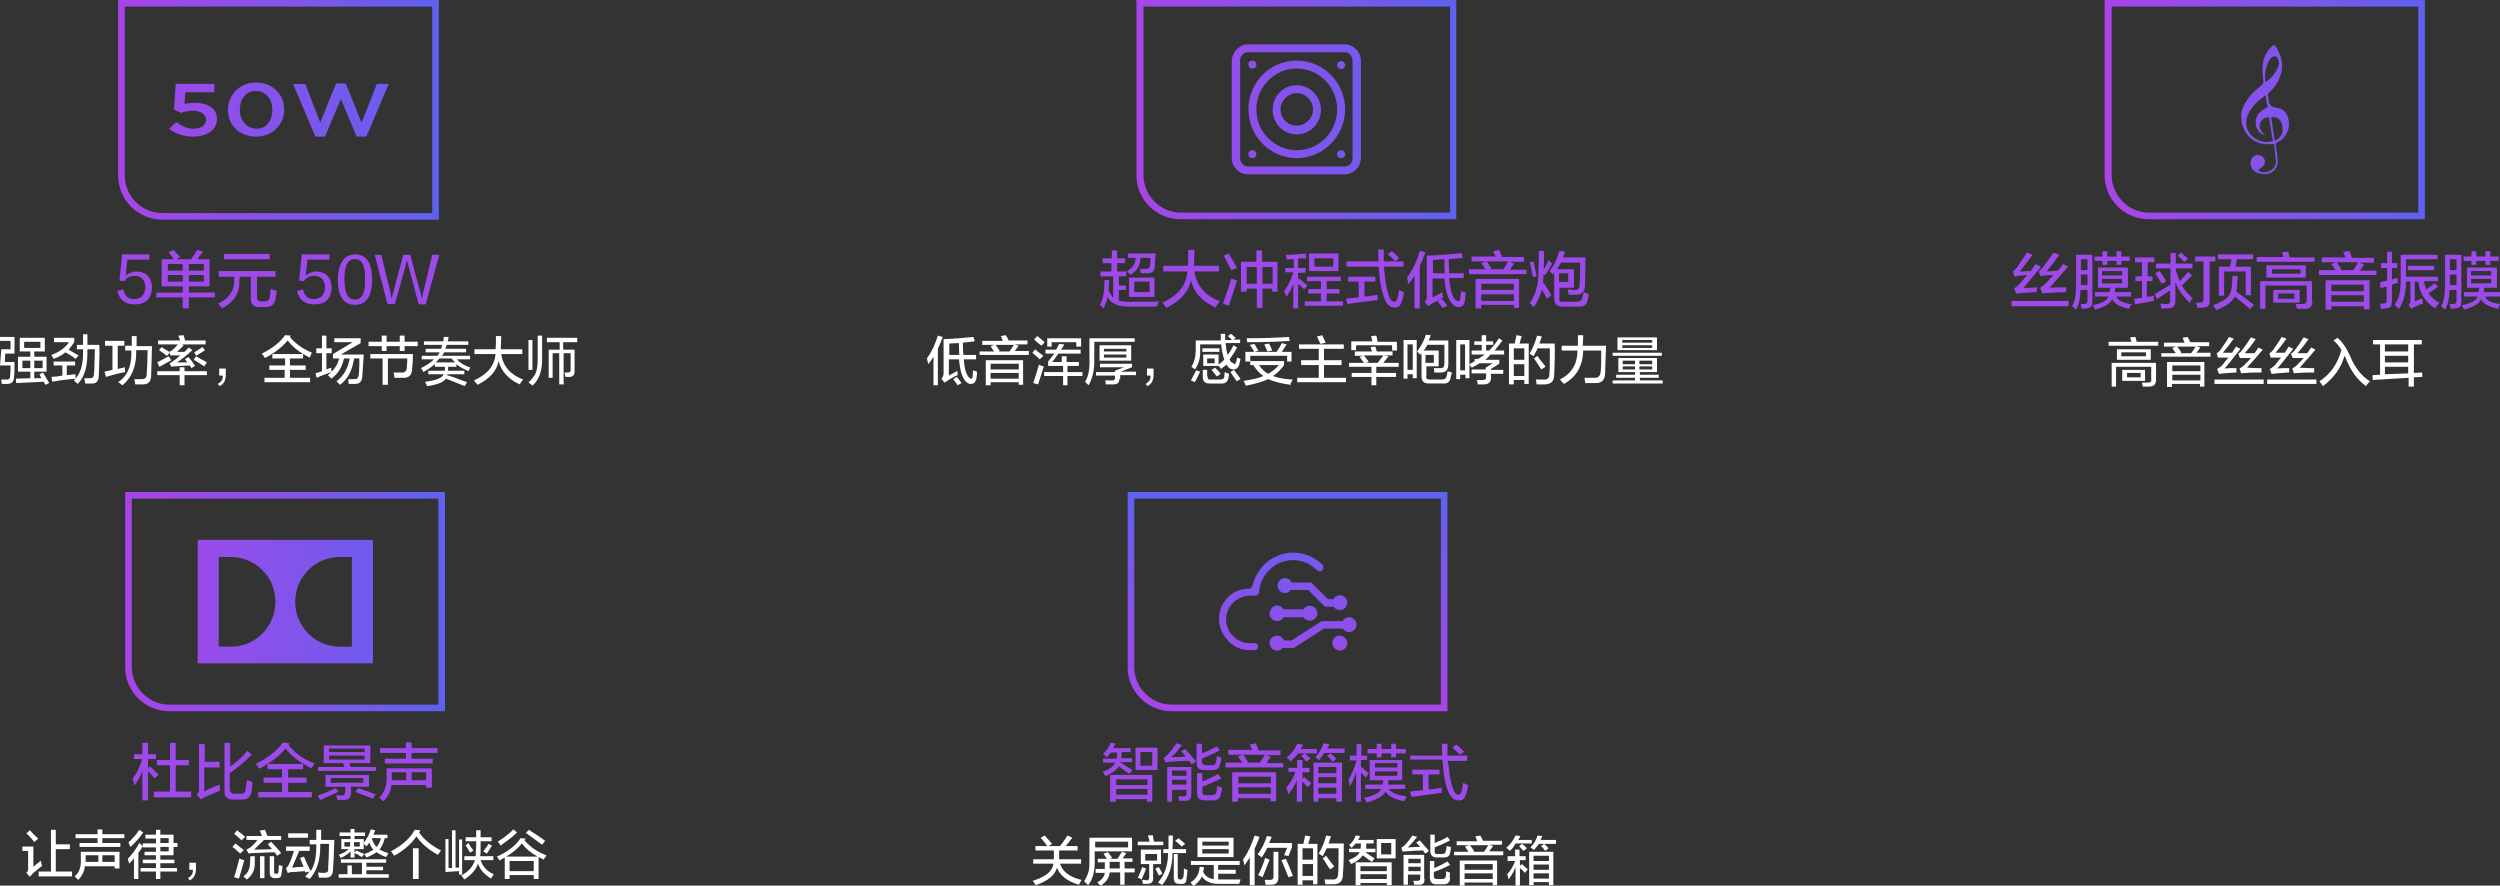 <?xml version="1.0" encoding="utf-8"?>
<!-- Generator: Adobe Illustrator 26.0.0, SVG Export Plug-In . SVG Version: 6.00 Build 0)  -->
<svg version="1.1" id="图层_1" xmlns="http://www.w3.org/2000/svg" xmlns:xlink="http://www.w3.org/1999/xlink" x="0px" y="0px"
	 width="569.1px" height="201.6px" viewBox="0 0 569.1 201.6" style="enable-background:new 0 0 569.1 201.6;" xml:space="preserve"
	>
<rect x="0" y="0" width="569.1" height="201.6" fill="#333333" stroke="none"/>
<style type="text/css">
	.st0{fill-rule:evenodd;clip-rule:evenodd;fill:#9E49E9;}
	.st1{fill-rule:evenodd;clip-rule:evenodd;fill:#FFFFFF;}
	.st2{fill-rule:evenodd;clip-rule:evenodd;fill:url(#SVGID_1_);}
	.st3{fill-rule:evenodd;clip-rule:evenodd;fill:url(#SVGID_00000063596605613205194790000002689751638232177319_);}
	.st4{fill-rule:evenodd;clip-rule:evenodd;fill:url(#SVGID_00000080906914465218198360000018418280379059477643_);}
	.st5{fill-rule:evenodd;clip-rule:evenodd;fill:url(#SVGID_00000051382252098707053420000014529424164323554738_);}
	.st6{fill-rule:evenodd;clip-rule:evenodd;fill:url(#SVGID_00000147916654006711430610000002629526123845234077_);}
</style>
<path class="st0" d="M96.9,69.3h-1.6c-1.4-5.4-2.2-8.3-2.3-8.7c-0.1-0.4-0.2-0.8-0.3-1.2h-0.1c0,0.1-0.1,0.4-0.2,0.8
	c0,0.2-0.1,0.4-0.1,0.4c-0.1,0.3-0.9,3.2-2.4,8.6h-1.7l-2.9-11.2h1.5c1.3,5.4,2,8.3,2.1,8.6c0,0.1,0,0.3,0.1,0.5
	c0,0.3,0.1,0.6,0.1,0.7h0.1c0-0.1,0.1-0.4,0.2-0.8c0.1-0.2,0.1-0.4,0.1-0.4c0.1-0.4,0.9-3.2,2.3-8.6h1.6c1.4,5.4,2.2,8.3,2.3,8.6
	c0,0,0,0.1,0.1,0.2c0.1,0.4,0.1,0.7,0.2,1h0.1c0-0.1,0-0.2,0.1-0.3c0-0.4,0.1-0.7,0.1-0.8c0.1-0.3,0.8-3.2,2.1-8.7h1.6L96.9,69.3z
	 M80.8,69.4c-2.6,0-3.9-2-3.9-5.8c0.1-3.7,1.4-5.6,3.9-5.7c2.6,0,3.9,1.9,3.9,5.7C84.7,67.4,83.4,69.4,80.8,69.4z M80.7,59
	c-1.6,0-2.3,1.6-2.3,4.6c0,3.1,0.8,4.6,2.4,4.6c1.6,0,2.4-1.5,2.3-4.6C83.2,60.5,82.4,58.9,80.7,59z M72,61.8
	c2.2,0.1,3.4,1.3,3.5,3.6c-0.1,2.6-1.4,3.9-3.9,3.9c-2.2,0-3.5-1-4-3.1l1.4-0.3c0.3,1.5,1.1,2.2,2.5,2.2c1.6-0.1,2.4-1,2.5-2.7
	c-0.1-1.7-0.9-2.6-2.5-2.6c-1,0-1.8,0.4-2.3,1.2l-1.1-0.1l0.6-6H75v1.2h-5l-0.4,3.6C70.2,62.2,71.1,61.8,72,61.8z M59.5,68.6h0.7
	c0.7,0.1,1.1-0.3,1.2-1c0.1-0.7,0.2-1.3,0.2-1.8c0.1,0,0.4,0.1,0.7,0.2c0.3,0.1,0.5,0.2,0.7,0.2c0,0.2-0.1,0.5-0.1,0.8
	c-0.1,0.5-0.1,0.9-0.2,1.1c-0.2,1.2-0.9,1.8-2.3,1.8H59c-1.3,0-1.9-0.6-1.9-1.9V63h-2.5l-0.1,0.8c0.1,2.9-1.2,5-4,6.4
	c-0.1-0.1-0.2-0.3-0.4-0.6c-0.2-0.3-0.4-0.4-0.4-0.5c2.5-1.2,3.7-3,3.6-5.4c0,0,0-0.1,0-0.3c0-0.2,0.1-0.3,0.1-0.4h-3.6v-1.3h12.9
	V63h-4.2v4.6C58.5,68.3,58.8,68.6,59.5,68.6z M51,57.8h10.4V59H51V57.8z M42.9,70.2h-1.3v-2.5h-6v-1.1h6v-1.4h-4.8V59h2.8
	c-0.2-0.3-0.6-0.8-1.1-1.4c0-0.1-0.1-0.1-0.1-0.2l1.1-0.5c0.5,0.5,1,1.1,1.5,1.6L40.2,59h3.3c0.5-0.7,1-1.4,1.4-2.1l1.3,0.4
	c-0.1,0.2-0.3,0.5-0.7,0.9c-0.3,0.3-0.4,0.6-0.5,0.8h2.7v6.2h-4.7v1.4h5.9v1.1h-5.9V70.2z M41.6,60.1h-3.4v1.5h3.4V60.1z M41.6,62.6
	h-3.4v1.5h3.4V62.6z M46.4,60.1h-3.4v1.5h3.4V60.1z M46.4,64.1v-1.5h-3.4v1.5H46.4z M31.1,61.8c2.2,0.1,3.4,1.3,3.5,3.6
	c-0.1,2.6-1.4,3.9-3.9,3.9c-2.2,0-3.5-1-4-3.1l1.4-0.3c0.3,1.5,1.1,2.2,2.5,2.2c1.6-0.1,2.4-1,2.5-2.7c-0.1-1.7-0.9-2.6-2.5-2.6
	c-1,0-1.8,0.4-2.3,1.2l-1.1-0.1l0.6-6h6.2v1.2h-5l-0.4,3.6C29.3,62.2,30.2,61.8,31.1,61.8z"/>
<path class="st1" d="M128.2,77.9v1.7h2.6v4.9c0,0.9-0.4,1.3-1.2,1.3c-0.3,0-0.7,0-0.9,0l-0.2-1c0.2,0,0.5,0,0.8,0
	c0.4,0,0.6-0.2,0.6-0.6v-3.8h-1.6v7.1h-1v-7.1h-1.5V86h-0.9v-6.4h2.5v-1.7h-2.9v-1h6.9v1H128.2z M121,87.6c-0.1-0.1-0.3-0.3-0.7-0.5
	c0.8-0.8,1.4-1.6,1.7-2.3c0.3-0.8,0.4-1.9,0.4-3.5v-4.9h1v4.9c0.1,2.9-0.6,5.1-2.2,6.5C121.2,87.7,121.1,87.7,121,87.6z M120.3,77.4
	h0.9v6.8h-0.9V77.4z M118.3,87.5c-2.6-1.2-4.2-3-4.8-5.3c-0.4,2.2-2,4-4.8,5.4c-0.1-0.1-0.2-0.3-0.4-0.5c-0.2-0.2-0.3-0.4-0.4-0.5
	c3.1-1.4,4.7-3.4,4.9-6H108v-1.1h4.8c0.1-0.7,0.1-1.7,0.1-3h1.2l-0.1,3h4.9v1.1h-4.8c0.4,2.8,2.1,4.7,5,5.8
	C118.9,86.6,118.6,87,118.3,87.5z M107,83.8c-0.2,0.3-0.3,0.5-0.3,0.7c-1.2-0.5-2.1-1-2.8-1.6v0.6H102c0,0.1,0,0.3,0,0.5
	c0,0.2,0,0.3,0,0.4h3.7v0.8h-3.9l0,0.2c0.6,0.2,1.7,0.5,3.1,1.1c0.7,0.2,1.1,0.4,1.4,0.5l-0.5,0.9c-0.3-0.1-0.8-0.3-1.5-0.6
	c-1.3-0.5-2.2-0.9-2.8-1.1c-0.5,0.8-2,1.4-4.3,1.7c0-0.1-0.1-0.2-0.1-0.3c-0.2-0.3-0.3-0.6-0.3-0.7c2.5-0.3,3.9-0.9,4.2-1.7h-3.5
	v-0.8h3.7c0.1-0.2,0.1-0.5,0.1-0.9H99v-0.6c-0.7,0.6-1.6,1.2-2.6,1.8c-0.1-0.2-0.3-0.6-0.6-0.9c1.3-0.6,2.3-1.3,3-2h-2.8v-0.8h3.6
	c0.2-0.3,0.4-0.6,0.5-0.8h-3.2v-0.8h3.5c0-0.1,0.1-0.3,0.2-0.6c0-0.1,0.1-0.2,0.1-0.3h-4.2v-0.8h4.4c0.1-0.3,0.1-0.7,0.1-1h1.1
	c0,0.4-0.1,0.7-0.2,1h4.7v0.8h-4.9c0,0.1-0.1,0.2-0.1,0.3c-0.1,0.3-0.2,0.5-0.2,0.6h4.7v0.8h-5c-0.1,0.3-0.3,0.6-0.5,0.8h6.4v0.8h-3
	c0.7,0.8,1.7,1.4,3.1,1.9C107.1,83.5,107,83.6,107,83.8z M102.8,81.6h-2.8c-0.2,0.3-0.5,0.7-0.9,0.9h4.5
	C103.4,82.3,103.1,82,102.8,81.6z M92.1,79.9h-1.1v-1.1h-3v1.1h-1.1v-1.1h-3v-1h3v-1.4H88v1.4h3v-1.4h1.1v1.4h3v1h-3V79.9z
	 M82.5,85.3c0,1.4-0.5,2.1-1.7,2.1l-1.4,0c0-0.1-0.1-0.4-0.1-0.7c0-0.2,0-0.3,0-0.4c0.3,0,0.7,0,1.3,0c0.7,0.1,1-0.3,1.1-1.2
	c0-0.4,0.1-1.1,0.1-2.2c0-0.6,0-1,0-1.3h-1.2c-0.4,2.7-1.4,4.7-3.2,6c-0.2-0.2-0.5-0.5-0.8-0.8c1.6-1.2,2.6-2.9,3-5.2h-1.3
	c-0.4,1.9-1.3,3.5-2.9,4.6c-0.2-0.3-0.5-0.6-0.8-0.8c0.3-0.2,0.5-0.4,0.8-0.7c-0.5,0.2-1.3,0.5-2.4,0.9c-0.4,0.2-0.7,0.3-0.9,0.4
	L71.8,85l1.5-0.5v-4.1H72v-1.1h1.3v-2.9h1v2.9h1.2v1.1h-1.2v3.7c0.4-0.2,0.8-0.3,1.1-0.4c0,0.3,0,0.7,0.1,0.9c0.8-0.8,1.4-1.7,1.7-3
	h-1.4v-1l4.5-2.7h-4.2V77h6v1.1l-4.5,2.6h5.2L82.5,85.3z M70.5,81.4c-2.4-1.2-4-2.5-5-3.9c-1.3,1.5-3,2.9-5.2,4
	c-0.2-0.4-0.5-0.7-0.7-1c2.4-1.2,4.2-2.6,5.3-4.2l1.3,0.1l-0.2,0.3c1.2,1.5,2.9,2.7,5,3.6L70.5,81.4z M49.6,87.4
	c0.8-0.5,1.2-1.1,1.1-1.9h-0.8v-1.6h1.5c0,0.3,0,0.7,0,1.4c0,1.2-0.4,2.1-1.4,2.6L49.6,87.4z M42,87.7h-1.1v-2.3h-5.1v-0.9h5.1v-0.9
	H42v0.9h5.1v0.9H42V87.7z M46.2,83.2c-0.9-0.6-1.6-1-2.1-1.3l0.5-0.8c0.1,0.1,0.2,0.1,0.4,0.2c0.9,0.5,1.6,0.9,2.1,1.2l-0.6,0.9
	C46.5,83.4,46.4,83.3,46.2,83.2z M46.1,80.1c-0.5,0.3-1,0.6-1.4,0.9l-0.5-0.8c0.7-0.4,1.3-0.8,1.9-1.2l0.6,0.8
	C46.5,79.8,46.3,79.9,46.1,80.1z M41.8,78.6c-0.5,0.6-1,1-1.5,1.5c0.5,0,1.1,0,1.7,0c0.1-0.1,0.3-0.3,0.5-0.5
	c0.2-0.2,0.4-0.4,0.5-0.5l0.8,0.6c-1.2,1.1-2.3,2-3.5,2.8c0.2,0,0.6,0,1.1,0c0.5,0,0.9,0,1.2,0l-0.5-0.8l0.8-0.4
	c0.3,0.3,0.8,0.9,1.3,1.7c0.1,0.1,0.2,0.2,0.2,0.3l-0.8,0.5l-0.4-0.6c-1.5,0.1-2.6,0.1-3.4,0.2c-0.3,0-0.5,0-0.8,0.1l-0.4-0.8h0
	c0.3-0.2,0.6-0.3,0.8-0.5c0.5-0.3,1.1-0.8,1.6-1.3c-0.2,0-0.4,0-0.8,0c-0.3,0-0.5,0-0.7,0c-0.1,0-0.2,0-0.4,0c-0.2,0-0.3,0-0.3,0
	l-0.3-0.8c0.2-0.1,0.4-0.2,0.6-0.3c0.5-0.4,0.9-0.8,1.4-1.4H36v-0.9h5l-0.4-1.1l1.2-0.1c0,0.2,0.1,0.4,0.2,0.7
	c0.1,0.2,0.1,0.4,0.1,0.5h4.7v0.9h-5.3L41.8,78.6z M36.2,79.7l0.6-0.7c0.2,0.2,0.6,0.4,1.1,0.7c0.3,0.2,0.6,0.4,0.8,0.5L38,81
	C37.5,80.6,36.9,80.2,36.2,79.7z M36.3,83.5l-0.5-1c1.1-0.6,1.9-1,2.6-1.4L39,82C38.3,82.4,37.4,82.9,36.3,83.5z M34.6,78.7
	c-0.1,2.7-0.1,5-0.2,6.8c0,1.3-0.6,2-1.8,2c-0.3,0-0.9,0-1.8,0c0-0.1-0.1-0.3-0.1-0.6c-0.1-0.3-0.1-0.5-0.1-0.6c0.3,0,0.8,0,1.6,0
	c0.8,0,1.2-0.3,1.2-1.1c0.1-1.8,0.2-3.7,0.2-5.5H31l0,0.7c0,3.2-1.1,5.6-3.1,7.3c0,0-0.1-0.1-0.2-0.1c-0.3-0.3-0.6-0.5-0.8-0.6
	c2-1.3,3-3.5,3-6.5l0-0.7h-1.4v-1.1H30c0-0.5,0-1.2,0-2.2h1.1c0,0.3,0,0.7,0,1.2c0,0.5,0,0.9,0,1.1H34.6z M23.8,84.6
	c0.3-0.1,1-0.2,1.8-0.4v-5.5h-1.7v-1.1h4.4v1.1h-1.5V84l1.6-0.4c0,0.2,0,0.6,0.1,1.1c-1.6,0.3-3.1,0.7-4.4,1.1L23.8,84.6z
	 M22.5,85.4c0,1.3-0.6,2-1.6,1.9c-0.1,0-0.4,0-0.7,0c-0.4,0-0.6,0-0.8,0c0-0.2-0.1-0.4-0.1-0.7c-0.1-0.2-0.1-0.4-0.1-0.5
	c0.2,0,0.4,0,0.7,0c0.3,0,0.5,0,0.6,0c0.6,0,0.9-0.3,0.9-1.1c0.1-0.9,0.1-2.7,0.2-5.5h-1.7l0,0.9c0,3.1-0.7,5.5-2.2,7l-0.9-0.8
	c1.4-1.3,2.1-3.3,2.1-6.1l0-1h-1.4v-1h1.4c0-0.3,0-0.7,0-1.3c0-0.5,0-0.9,0-1.1h1c0,1.1,0,1.9,0,2.4h2.7
	C22.7,80.1,22.6,82.3,22.5,85.4z M15.8,79.7c1,0.6,1.7,1,2.1,1.2l-0.7,0.8c-0.1-0.1-0.3-0.2-0.5-0.4c-0.8-0.5-1.4-0.9-1.8-1.1
	c-0.7,0.6-1.6,1.1-2.7,1.5c-0.2-0.3-0.3-0.6-0.5-0.9c1.9-0.7,3.2-1.7,4-2.9h-3.4v-1h4.6v1c-0.4,0.6-0.8,1.1-1.2,1.6
	C15.7,79.7,15.8,79.7,15.8,79.7z M9.8,84.8c0.2,0.3,0.4,0.7,0.7,1.2c0.3,0.5,0.5,0.9,0.7,1.2l-0.9,0.4c-0.1-0.2-0.2-0.4-0.3-0.7
	c-2.2,0.1-4.3,0.2-6.3,0.3l-0.1-1l3.3-0.1v-1.5H4.1v-3.4h2.8V80H4.5v-3.1h5.7V80H7.8v1.2h2.8v3.4H7.8v1.5l1.6,0L9,85.2L9.8,84.8z
	 M5.1,82.1v1.7h1.8v-1.7H5.1z M9.2,79.2v-1.4H5.5v1.4H9.2z M9.7,83.8v-1.7H7.8v1.7H9.7z M1.1,82.4h2.2c0,1.4,0,2.5-0.1,3.3
	c0,1.2-0.5,1.7-1.7,1.7c-0.4,0-0.8,0-1.1,0c0,0,0-0.1,0-0.1c-0.1-0.4-0.1-0.7-0.1-0.9c0.4,0,0.7,0,1.1,0c0.6,0.1,0.9-0.2,0.9-0.9
	c0-0.3,0.1-0.8,0.1-1.5c0-0.3,0-0.6,0-0.8H0l0.3-3.7h2.1v-1.9H0v-0.9h3.3v3.8H1.2L1.1,82.4z M14.2,85.5v-2.3h-2v-0.9h4.9v0.9h-1.9
	v2.2c0.2,0,0.6-0.1,1-0.1c0.5-0.1,0.8-0.1,1-0.1c0,0.4,0,0.7,0,1c-0.2,0-0.6,0.1-1.1,0.1c-1.9,0.2-3.3,0.4-4.2,0.6l-0.2-1.1
	c0.2,0,0.7-0.1,1.3-0.1C13.6,85.6,14,85.5,14.2,85.5z M64.9,84.2h-3.6v-1h3.6v-1.6H62v-1H69v1H66v1.6h3.6v1H66v1.8h4.6v1H60.2v-1
	h4.6V84.2z M93.8,83.9c0,1.5-0.7,2.2-2.2,2.1c-0.3,0-0.8,0-1.8,0c0-0.4-0.1-0.8-0.2-1.2c0.1,0,0.3,0,0.6,0c0.4,0,0.8,0,1,0
	c1,0.1,1.4-0.3,1.4-1.2c0.1-0.8,0.1-1.4,0.1-2h-4.4v6h-1.2v-6h-2.8v-1H94C94,82.2,93.9,83.3,93.8,83.9z"/>
<linearGradient id="SVGID_1_" gradientUnits="userSpaceOnUse" x1="256.38" y1="275.823" x2="257.38" y2="275.823" gradientTransform="matrix(73.026 0 0 -50.027 -18695.447 13823.606)">
	<stop  offset="0" style="stop-color:#A844E9"/>
	<stop  offset="1" style="stop-color:#5F62EF"/>
</linearGradient>
<path class="st2" d="M36.9,50c-5.5,0-10-4.5-10-10.1V0h73v50H36.9z M98.5,1.5H28.4v38.4c0,4.7,3.8,8.6,8.5,8.6h61.5V1.5z M44,29.3
	c1.8,0,2.9-0.8,2.9-2.1v0c0-1.2-1.3-2-3-2c-1,0-1.9,0.2-2.7,0.5l-1.6-0.8l0.4-5.8h8.8v1.9h-6.6L42,23.7c0.7-0.2,1.3-0.3,2.3-0.3
	c2.9,0,5.1,1.2,5.1,3.7v0c0,2.4-2.2,4-5.5,4c-2.2,0-4-0.7-5.4-1.8l1.6-1.5C41.4,28.7,42.6,29.3,44,29.3z M58.3,18.8
	c3.8,0,6.4,2.7,6.4,6.1v0c0,3.4-2.6,6.2-6.4,6.2c-3.9,0-6.4-2.7-6.4-6.1v0C51.9,21.6,54.5,18.8,58.3,18.8z M54.6,25
	c0,2.4,1.5,4.3,3.8,4.3S62,27.4,62,25v0c0-2.4-1.5-4.3-3.8-4.3S54.6,22.6,54.6,25L54.6,25z M72.9,27.9l3.6-8.9h2.2l3.6,8.9l3.5-8.8
	h2.7l-5.1,12h-2.2l-3.6-8.6L74,31.1h-2.2l-5.1-12h2.8L72.9,27.9z"/>
<path class="st0" d="M355.9,68.7h2.9c0.8,0,1.3-0.3,1.4-0.9c0-0.1,0.1-0.4,0.2-0.8c0-0.2,0.1-0.4,0.1-0.5c0.1,0,0.3,0.1,0.5,0.2
	c0.3,0.1,0.5,0.2,0.7,0.2c-0.1,0.5-0.2,1-0.3,1.5c-0.2,1-0.9,1.5-2.2,1.4h-3.5c-1.3,0-1.9-0.6-1.9-1.9V62l-0.3,0.5
	c-0.1-0.1-0.2-0.3-0.4-0.4c-0.2-0.2-0.3-0.4-0.4-0.4c1.1-1.3,1.8-2.8,2.3-4.6l1.3,0.2c-0.1,0.2-0.2,0.5-0.3,0.8
	c-0.1,0.2-0.2,0.4-0.2,0.5h5.1c0,1.9,0,4-0.1,6.3c0,1.5-0.7,2.2-2,2.2c-0.4,0-1,0-1.7,0c0-0.2-0.1-0.5-0.2-0.9
	c0-0.1-0.1-0.2-0.1-0.3c0.6,0,1.2,0.1,1.6,0.1c0.8,0.1,1.2-0.3,1.2-1.2c0.1-1.5,0.1-3.2,0.1-5h-4.4c-0.3,0.5-0.5,1.1-0.9,1.5h3.9
	v4.2h-3.3v2.3C354.8,68.4,355.2,68.8,355.9,68.7z M357,64.2v-2h-2.1v2H357z M351.4,62.3c0,0.7-0.1,1.4-0.2,2.1l0.1-0.1
	c0.7,0.9,1.3,1.9,1.8,2.9l-0.9,0.8c-0.1-0.1-0.2-0.3-0.3-0.5c-0.2-0.4-0.5-0.9-0.9-1.6c-0.3,1.2-0.9,2.6-1.8,4
	c-0.4-0.3-0.7-0.6-1-0.9c1.3-1.7,2-4,2-6.9c0.1-2.2,0.1-3.9,0.1-5h1.2c0,1.2,0,2.7-0.1,4.3c0.5-0.8,0.9-1.6,1.1-2.2l0.8,0.8
	c-0.3,0.7-0.9,1.5-1.6,2.7L351.4,62.3z M348.9,62.9c-0.2-1.3-0.4-2.3-0.7-3.2l0.9-0.2c0.1,0.3,0.2,0.8,0.3,1.5
	c0.2,0.8,0.3,1.5,0.4,1.9l-0.9,0.2C349,63,349,63,348.9,62.9z M334.4,61.3h3.8c-0.3-0.5-0.7-0.9-1-1.4l1.1-0.4H335v-1.1h5.5
	c-0.1-0.1-0.2-0.3-0.3-0.5c-0.1-0.3-0.3-0.6-0.3-0.7l1.4-0.3c0,0.1,0.1,0.3,0.2,0.5c0.2,0.4,0.3,0.7,0.4,1l-0.2,0.1h5.2v1.1h-3.3
	l1.1,0.4c-0.3,0.4-0.7,0.9-1,1.4h3.8v1h-13.1V61.3z M339.2,61.3h3c0.4-0.6,0.8-1.2,1.1-1.8h-4.9c0.4,0.5,0.8,1.1,1.1,1.6L339.2,61.3
	z M332,68.6c0.2,0,0.3-0.2,0.4-0.5c0-0.3,0.1-0.9,0.2-1.8c0.1,0,0.4,0.1,0.7,0.2c0.2,0.1,0.3,0.1,0.4,0.2c0,0.2-0.1,0.4-0.1,0.7
	c-0.1,0.7-0.1,1.2-0.2,1.4c-0.2,0.8-0.7,1.1-1.4,1.1c-0.7,0-1.3-0.4-1.9-1.4c-0.7-1.1-1.1-2.8-1.3-5.1h-2.7v4.3
	c0.1-0.1,0.4-0.2,0.8-0.4c0.7-0.4,1.2-0.6,1.4-0.8c0,0.1,0.1,0.3,0.1,0.6c0,0.3,0.1,0.5,0.1,0.6c-0.1,0.1-0.3,0.2-0.5,0.3
	c-0.9,0.5-1.6,0.9-2,1.1c-0.3,0.2-0.6,0.4-0.9,0.6l-0.8-1c0.4-0.4,0.6-0.8,0.5-1.4v-9.1c2.9-0.1,5.6-0.3,7.9-0.6l0.3,1.1
	c-1.1,0.1-2.2,0.2-3.2,0.3c0,1,0,2.1,0.1,3.2h3.3v1.1h-3.3c0.1,2,0.5,3.5,1.1,4.6C331.6,68.4,331.8,68.6,332,68.6z M328.8,59
	c-0.9,0-1.7,0.1-2.6,0.2v3h2.7C328.8,61.2,328.8,60.2,328.8,59z M323.2,70.2H322v-7.5c-0.4,0.8-0.9,1.4-1.4,2l-0.3-1.5
	c1.3-1.8,2.3-3.8,2.9-6.1l1.3,0.3c-0.4,1.1-0.8,2.1-1.3,3.1V70.2z M316.3,67.7c0.3,0.7,0.7,1,1.1,1c0.3,0,0.5-0.2,0.7-0.7
	c0.1-0.4,0.2-1.1,0.4-2c0.4,0.2,0.7,0.4,1.1,0.5c-0.1,0.9-0.3,1.7-0.5,2.1c-0.3,1-0.8,1.5-1.7,1.4c-1,0-1.8-0.7-2.3-2.2
	c-0.5-1.2-0.9-3-1.1-5.5c0-0.2,0-0.4-0.1-0.8c0-0.4-0.1-0.6-0.1-0.8h-7.3v-1.2h7.3c0-0.9-0.1-1.8-0.1-2.7h1.3c0,0.4,0,1,0,1.8
	c0,0.4,0,0.7,0,0.9h4.5v1.2H315c0.1,0.5,0.1,1,0.2,1.5C315.4,64.7,315.8,66.5,316.3,67.7z M315.9,57.9l0.9-0.7
	c0.8,0.6,1.3,1.1,1.7,1.6l-0.9,0.7C317.1,58.9,316.6,58.4,315.9,57.9z M309.3,64.1h-2.4v-1.1h6.2v1.1h-2.5v3.4c0.4,0,1-0.1,1.8-0.2
	c0.5-0.1,0.9-0.1,1.2-0.2c0,0.3,0,0.7,0,1.2c-2.3,0.3-4.6,0.6-6.9,0.9l-0.3-1.2c0.5-0.1,1.5-0.2,2.9-0.3V64.1z M296.9,68.6h3.8v-1.8
	h-2.9v-1h2.9V64h-3.2v-1h7.7v1H302v1.8h2.9v1H302v1.8h3.7v1h-8.7V68.6z M298,57.7h6.7v4H298V57.7z M299.2,60.7h4.3v-1.9h-4.3V60.7z
	 M295.5,58.8V61h1.7v1.1h-1.7v1.5l0.2-0.2c0.7,0.5,1.3,1.1,1.9,1.6l-0.7,0.9c-0.4-0.4-0.9-0.9-1.4-1.3v5.6h-1.1v-5.6
	c-0.4,1.1-0.9,2.1-1.6,3c-0.1-0.5-0.3-0.9-0.5-1.3c0.9-1.2,1.6-2.6,2.1-4.3h-1.8V61h1.9v-2c-0.2,0-0.5,0-0.8,0
	c-0.4,0-0.6,0.1-0.8,0.1c0-0.4-0.1-0.8-0.2-1.1c1.5,0,3-0.1,4.5-0.3l0.2,1.1C296.7,58.8,296.1,58.8,295.5,58.8z M289.7,65.7h-2.3
	v4.4h-1.3v-4.4h-2.3v0.7h-1.3v-6.8h3.5V57h1.3v2.6h3.5v6.8h-1.2V65.7z M286.1,60.8h-2.3v3.8h2.3V60.8z M289.7,60.8h-2.3v3.8h2.3
	V60.8z M279.7,69.6l-1.3-0.5c0.8-2.2,1.4-4.1,1.9-5.7c0.4,0.1,0.8,0.3,1.3,0.5c-0.2,0.5-0.5,1.5-0.9,2.8
	C280.2,68.1,279.9,69.1,279.7,69.6z M279.7,60.4c-0.2-0.4-0.6-1.1-1.1-2.2l1.1-0.5c0.5,0.8,1.1,1.9,1.9,3.3l-1.3,0.5
	C280.2,61.2,280,60.8,279.7,60.4z M276.7,70c-3.1-1.4-4.9-3.4-5.6-6.2c-0.5,2.6-2.4,4.7-5.6,6.3c-0.1-0.1-0.2-0.3-0.4-0.6
	c-0.2-0.3-0.4-0.5-0.5-0.6c3.6-1.6,5.5-4,5.7-7.1h-5.5v-1.3h5.6c0.1-0.8,0.1-2,0.1-3.6h1.4l-0.1,3.6h5.7v1.3h-5.6
	c0.5,3.2,2.4,5.5,5.8,6.8C277.3,69,277,69.4,276.7,70z M261.6,69.8c-2.2,0-3.7,0-4.6,0c-2.5,0-4.1-0.7-4.9-2.2
	c-0.1,0.8-0.4,1.6-0.9,2.6c-0.1-0.1-0.3-0.3-0.6-0.6c-0.1-0.1-0.2-0.2-0.2-0.2c0.7-1.3,1.1-3.2,1-5.7l1.1,0.1c0,0.3,0,0.6-0.1,1.1
	c0,0.5,0,0.9-0.1,1.1c0.3,0.7,0.7,1.3,1.1,1.8v-4.9h-2.9v-1.1h2.5v-1.9H251v-1.1h2.1V57h1.2v1.8h1.8v1.1h-1.8v1.9h2.1v1.1h-1.7v2.1
	h1.6V66h-1.6v2.4c0.4,0.2,1.3,0.3,2.6,0.3c3.6,0,5.8,0,6.5-0.1c-0.2,0.5-0.3,0.9-0.4,1.1C263,69.8,262.4,69.8,261.6,69.8z
	 M262.8,67.6H257v-4.4h5.8V67.6z M261.7,64.1h-3.5v2.4h3.5V64.1z M262.9,60.4c0,1.2-0.5,1.8-1.6,1.8c-0.5,0-1.1,0-1.6,0l-0.2-1
	c0.4,0,0.9,0,1.4,0c0.6,0,0.9-0.3,0.9-0.9c0-0.5,0.1-1,0.1-1.6h-2.3c0,1.8-0.8,3-2.3,3.9c-0.2-0.3-0.5-0.6-0.8-0.9
	c1.4-0.7,2-1.7,2-3h-1.7v-1h6.3c0,0.2,0,0.5-0.1,0.9C262.9,59.3,262.9,59.9,262.9,60.4z M329.5,69.6l-1.1,0.5
	c-0.4-0.5-0.8-1.1-1.2-1.6l1-0.5C328.6,68.5,329.1,69,329.5,69.6z M345.9,70.1h-1.3v-0.7h-7.4v0.8h-1.3v-6.7h9.9V70.1z M344.6,64.6
	h-7.4V66h7.4V64.6z M344.6,67h-7.4v1.5h7.4V67z"/>
<path class="st1" d="M367.1,87.3v-0.7h5.1V86h-4.3v-0.7h4.3v-0.6h-3.8v-3.2h8.8v3.2h-3.9v0.6h4.3V86h-4.3v0.6h5.2v0.7H367.1z
	 M372.2,82.1h-2.8v0.8h2.8V82.1z M372.2,83.4h-2.8v0.7h2.8V83.4z M376.1,82.1h-2.9v0.8h2.9V82.1z M376.1,84.1v-0.7h-2.9v0.7H376.1z
	 M367.1,80.3h11.2V81h-11.2V80.3z M368.2,76.8h9v2.9h-9V76.8z M369.3,79.2h6.8v-0.6h-6.8V79.2z M369.3,78h6.8v-0.6h-6.8V78z
	 M365.6,78.8c-0.1,2.9-0.2,4.9-0.2,6c0,1.7-0.8,2.5-2.3,2.4c-0.7,0-1.4,0-2.2,0c0-0.1-0.1-0.2-0.1-0.4c0-0.2-0.1-0.5-0.1-0.8
	c0.2,0,0.6,0,1.1,0c0.5,0,0.9,0,1.1,0c1,0.1,1.5-0.5,1.5-1.8c0.1-0.7,0.1-1.8,0.1-3.5c0-0.4,0-0.7,0-0.9h-4.1
	c-0.1,3.5-1.5,6-4.4,7.6c-0.1-0.1-0.2-0.3-0.5-0.5c-0.2-0.3-0.3-0.4-0.4-0.5c2.7-1.4,4-3.6,4-6.6v0h-3.6v-1.1h3.7c0-0.3,0-0.7,0-1.2
	c0-0.6,0-1,0-1.2h1.2c0,0.5,0,1.2-0.1,2.2c0,0,0,0.1,0,0.2H365.6z M351,82.4c0.4,0.5,0.7,0.8,0.8,1.1l-0.9,0.6
	c-0.2-0.2-0.4-0.5-0.7-1c-0.4-0.7-0.8-1.2-1-1.5L350,81C350.2,81.4,350.5,81.8,351,82.4z M353.8,85.3c0,1.4-0.6,2.1-2,2.2
	c-0.6,0-1.3,0-2,0c0-0.3-0.1-0.7-0.2-1.1c0.4,0,1,0,1.8,0c0.9,0.1,1.3-0.4,1.3-1.3c0.1-0.7,0.1-2.2,0.1-4.4c0-0.7,0-1.1,0-1.4h-2.8
	c-0.1,0.3-0.3,0.7-0.6,1.2c-0.1,0.3-0.2,0.4-0.3,0.6c-0.3-0.2-0.6-0.4-0.9-0.6c0.8-1.3,1.3-2.7,1.7-4.1l1.1,0.2
	c-0.1,0.2-0.2,0.5-0.3,0.8c-0.1,0.4-0.2,0.7-0.3,0.8h3.5C354,80.2,353.9,82.6,353.8,85.3z M347,86.5h-2.4v1h-1.1v-9.3h1.3
	c0-0.1,0.1-0.3,0.1-0.5c0.1-0.3,0.2-0.8,0.3-1.4l1.2,0.2c-0.2,0.6-0.3,1.1-0.5,1.7h2.1v9.2h-1V86.5z M347,79.3h-2.4v2.6h2.4V79.3z
	 M347,82.9h-2.4v2.7h2.4V82.9z M338.1,81.9h3.2v0.9l-1.9,1.2v0.2h2.8v0.9h-2.8V86c0,0.9-0.4,1.4-1.4,1.5c-0.4,0-0.9,0-1.6,0
	c0-0.2-0.1-0.5-0.2-1c0.2,0,0.4,0,0.8,0c0.3,0,0.5,0,0.6,0c0.5,0,0.7-0.2,0.7-0.7v-0.8H335v-0.9h3.2v-0.4l1.6-1h-3
	c-0.3,0.2-0.8,0.5-1.4,0.8c-0.2,0.1-0.3,0.2-0.4,0.2c0-0.1-0.1-0.2-0.2-0.3c-0.2-0.2-0.3-0.4-0.3-0.5c0.4-0.2,0.8-0.4,1.2-0.7v-0.5
	h0.8c0.5-0.3,1-0.7,1.5-1h-3v-0.9h2.3v-1.3h-1.7v-0.8h1.7v-1.4h1v1.4h1.6v0.8h-1.6v1.3h0.7c0.8-0.8,1.6-1.8,2.2-2.8l0.8,0.5
	c-0.6,0.9-1.2,1.6-1.8,2.3h2.2v0.9h-3.1C338.9,81.2,338.5,81.6,338.1,81.9z M333.5,85.3h-1.1v1h-0.9v-8.9h3v8.7h-0.9V85.3z
	 M333.5,78.4h-1.1v5.9h1.1V78.4z M325.5,86.4h2.6c0.7,0,1.1-0.2,1.2-0.8c0.1-0.3,0.2-0.6,0.2-1.1c0.3,0.1,0.7,0.2,1,0.3
	c0,0.2-0.1,0.4-0.2,0.8c0,0.2-0.1,0.3-0.1,0.5c-0.2,0.9-0.8,1.3-1.8,1.2h-3.1c-1.2,0-1.7-0.5-1.7-1.7v-5.2l-0.3,0.4
	c-0.1-0.2-0.4-0.4-0.7-0.8c0.8-1.1,1.5-2.3,2-3.8l1.1,0.1c-0.1,0.4-0.3,0.8-0.5,1.2h4.5c0,0.6,0,1.5,0,2.7c0,1.3,0,2.2,0,2.7
	c0,1.3-0.6,1.9-1.7,1.9c-0.3,0-0.8,0-1.5,0c0,0,0-0.1,0-0.2c0-0.3-0.1-0.6-0.1-0.8c0.4,0,0.9,0,1.4,0c0.7,0.1,1-0.3,1-1
	c0-0.7,0-2.1,0-4.3h-3.9c-0.2,0.5-0.5,0.9-0.8,1.3h3.4v3.6h-2.8v1.9C324.5,86.1,324.8,86.4,325.5,86.4z M326.4,82.6v-1.8h-1.9v1.8
	H326.4z M321.6,85.2h-1.2v1h-0.9v-8.8h3v8.7h-0.9V85.2z M321.6,78.4h-1.2v5.8h1.2V78.4z M313.3,84.9h4.5v0.9h-4.5v1.9h-1.1v-1.9
	h-4.5v-0.9h4.5v-1.4h-5.1v-0.9h3.4c-0.1-0.2-0.3-0.4-0.6-0.8c-0.2-0.3-0.3-0.5-0.4-0.6l1-0.2h-2.1V80h3.9l-0.3-1l1.1-0.1
	c0,0.1,0.1,0.2,0.1,0.4c0.1,0.3,0.2,0.5,0.2,0.7h3.6v0.9H315l1.1,0.2c-0.4,0.5-0.8,1-1.2,1.5h3.5v0.9h-5.1V84.9z M313.6,82.6
	c0.5-0.7,1-1.2,1.3-1.7h-4.4c0.3,0.4,0.7,0.9,1.1,1.5l-0.8,0.2H313.6z M316.8,78.6h-8.1v1.1h-1.1v-2h4.8c-0.1-0.2-0.1-0.5-0.2-0.9
	c0-0.2-0.1-0.3-0.1-0.3l1.2-0.1c0.1,0.3,0.2,0.7,0.3,1.4h4.4v2h-1.1V78.6z M295.2,86h5v-2.9h-4V82h4v-2.6h-4.5v-1h10.2v1h-4.5V82h4
	v1.1h-4V86h5V87h-11.1V86z M299.8,76.6l1.2-0.3c0.2,0.5,0.5,1.1,0.8,1.7l-1.2,0.3C300.4,77.9,300.1,77.3,299.8,76.6z M293.8,87.6
	c-2.3-0.3-4-0.8-5.1-1.3c-1.3,0.6-3,1.1-5.1,1.5c-0.1-0.2-0.2-0.4-0.3-0.7c-0.1-0.2-0.2-0.3-0.2-0.4c1.9-0.3,3.4-0.6,4.5-1.1
	c-0.9-0.6-1.6-1.4-2.3-2.5h-0.7v-0.9h7.7v0.9c-0.7,1-1.5,1.8-2.5,2.5c1,0.4,2.5,0.7,4.5,0.8c-0.1,0.2-0.3,0.5-0.5,0.9
	C293.9,87.5,293.8,87.5,293.8,87.6z M291.1,83.1h-4.5c0.6,0.9,1.3,1.6,2.1,2C289.7,84.5,290.5,83.9,291.1,83.1z M293,81h-8.4v1.3
	h-1.1v-2.2h2c0-0.1-0.1-0.2-0.2-0.4c-0.2-0.3-0.4-0.7-0.8-1.2l1.1-0.2c0,0.1,0.1,0.2,0.2,0.4c0.3,0.5,0.5,0.9,0.7,1.1l-0.9,0.3h5
	c0.5-0.7,0.9-1.4,1.2-2l1.1,0.3c-0.1,0.1-0.2,0.3-0.4,0.6c-0.1,0.1-0.3,0.5-0.7,1.1h2.2v2.2H293V81z M288.5,80
	c-0.2-0.6-0.5-1.1-0.7-1.6l1.1-0.2c0.2,0.5,0.5,1,0.7,1.6L288.5,80z M283.9,77.8c0-0.3-0.1-0.6-0.1-0.8c3.3,0,6.5-0.1,9.6-0.3
	l0.2,0.9c-2.8,0.2-6,0.3-9.7,0.3C283.9,77.9,283.9,77.9,283.9,77.8z M281.3,82.6c0.1-0.2,0.2-0.5,0.3-1.1c0-0.1,0-0.1,0-0.1
	c0.3,0.1,0.6,0.2,0.8,0.3c-0.1,0.5-0.2,0.9-0.3,1.3c-0.2,0.7-0.7,1.1-1.3,1.1c-0.7,0-1.2-0.4-1.6-1.1c-0.4,0.3-0.8,0.7-1.3,1
	c0-0.1-0.1-0.2-0.3-0.5c-0.1-0.1-0.2-0.2-0.2-0.3v0.1h-3.5v-2.6h3.5v2.3c0.5-0.4,0.9-0.7,1.3-1.1c-0.3-0.9-0.6-2.1-0.7-3.5h-4.8v1.2
	c0.1,1.8-0.3,3.3-1.2,4.5c-0.1-0.1-0.2-0.2-0.5-0.4c-0.2-0.1-0.3-0.2-0.3-0.2c0.7-1.1,1-2.4,1-3.9v-2.1h5.7c0-0.1,0-0.3,0-0.7
	c0-0.3,0-0.6,0-0.8h1c0,0.2,0,0.4,0,0.7c0,0.3,0,0.5,0,0.7h1.5c-0.1-0.2-0.3-0.4-0.7-0.7c-0.1-0.1-0.2-0.2-0.2-0.2l0.7-0.5
	c0,0,0.1,0.1,0.2,0.1c0.4,0.4,0.7,0.7,0.9,0.8l-0.5,0.4h1.5v0.8H279c0.1,1.1,0.2,2,0.5,2.7c0.5-0.7,0.9-1.4,1.3-2.2l0.8,0.5
	c-0.5,1-1.1,1.9-1.7,2.7c0.2,0.6,0.5,0.8,0.8,0.8C281,83.1,281.2,82.9,281.3,82.6z M276.5,81.6h-1.7v1.1h1.7V81.6z M273.2,84.6
	c-0.4,0.8-0.8,1.7-1.2,2.4l-0.9-0.4c0.4-0.8,0.8-1.5,1.2-2.3L273.2,84.6z M260.8,87.4c0.8-0.5,1.2-1.1,1.1-1.9h-0.8v-1.6h1.5
	c0,0.3,0,0.7,0,1.4c0,1.2-0.4,2.1-1.4,2.6L260.8,87.4z M254.8,86.3c0,0.8-0.4,1.2-1.3,1.2c-0.3,0-0.8,0-1.8,0c0,0,0-0.1,0-0.2
	c0-0.1,0-0.4-0.1-0.7c0.6,0,1.1,0,1.5,0c0.5,0,0.7-0.1,0.7-0.5v-0.6h-4.3v-0.8h4.3v-0.3l2.1-0.8h-5.5v-0.8h7.3v0.8l-2.6,1h3.5v0.8
	h-3.6V86.3z M250.3,82.1v-3.5h7.2v3.5H250.3z M256.4,79.4h-5.1V80h5.1V79.4z M256.4,80.7h-5.1v0.7h5.1V80.7z M249.1,81.4
	c0.1,2.7-0.4,4.8-1.3,6.3c-0.2-0.2-0.5-0.5-0.8-0.8c0.8-1.2,1.1-3,1-5.6V77h10.3v0.8h-9.2V81.4z M243,87.7H242v-2.1h-4.3v-0.9h4.3
	v-1.4h-3.4v-1c0.5-0.6,0.9-1.2,1.4-1.8H238v-0.9h2.4c0-0.1,0.1-0.2,0.2-0.3c0.2-0.5,0.4-0.8,0.5-1l1.2,0.1c-0.2,0.4-0.5,0.8-0.8,1.2
	h4.5v0.9h-5.1c-0.5,0.7-0.9,1.4-1.4,1.9h2.2v-1.3h1.1v1.3h2.8v0.9H243v1.4h3.4v0.9H243V87.7z M245,77.9h-5.6v1h-1V77h7.7v1.9H245
	V77.9z M235.4,77.3l0.7-0.8c0.6,0.4,1.1,0.9,1.7,1.4l-0.7,0.8C236.5,78.3,236,77.8,235.4,77.3z M236.2,80c0.6,0.4,1,0.8,1.3,1
	l-0.8,0.8c-0.5-0.5-1.1-1-1.7-1.5l0.7-0.8C235.8,79.7,236,79.8,236.2,80z M223.1,80h3.2c-0.3-0.4-0.6-0.8-0.8-1.2l0.9-0.3h-2.8v-0.9
	h4.7c-0.1-0.1-0.1-0.2-0.2-0.5c-0.1-0.3-0.2-0.5-0.3-0.6l1.2-0.2c0,0.1,0.1,0.2,0.2,0.4c0.2,0.3,0.3,0.6,0.4,0.8l-0.2,0h4.5v0.9H231
	l0.9,0.3c-0.3,0.4-0.6,0.8-0.9,1.2h3.2v0.9h-11.2V80z M227.2,80h2.6c0.4-0.5,0.7-1,1-1.5h-4.2c0.4,0.5,0.7,0.9,1,1.4L227.2,80z
	 M221.1,86.2c0.2,0,0.3-0.2,0.3-0.4c0-0.3,0.1-0.8,0.1-1.5c0.1,0,0.3,0.1,0.6,0.2c0.2,0.1,0.3,0.1,0.3,0.1c0,0.2,0,0.4,0,0.6
	c-0.1,0.6-0.1,1-0.2,1.2c-0.2,0.7-0.6,1-1.2,1c-0.6,0-1.2-0.4-1.6-1.2c-0.6-0.9-0.9-2.4-1.1-4.4h-2.3v3.7c0.1-0.1,0.4-0.2,0.7-0.4
	c0.6-0.3,1-0.5,1.2-0.7c0,0.1,0.1,0.3,0.1,0.5c0,0.2,0,0.4,0,0.5c-0.1,0.1-0.3,0.1-0.5,0.2c-0.8,0.4-1.4,0.8-1.7,1
	c-0.3,0.2-0.5,0.3-0.8,0.5l-0.7-0.9c0.3-0.3,0.5-0.7,0.5-1.2v-7.8c2.5-0.1,4.8-0.3,6.8-0.5l0.3,1c-1,0.1-1.9,0.2-2.7,0.3
	c0,0.9,0,1.8,0.1,2.8h2.9v1h-2.8c0.1,1.7,0.4,3,1,3.9C220.7,86.1,220.9,86.2,221.1,86.2z M218.3,78.1c-0.8,0-1.5,0.1-2.2,0.1v2.6
	h2.3C218.3,80,218.3,79.1,218.3,78.1z M213.5,87.7h-1v-6.5c-0.4,0.7-0.8,1.2-1.2,1.7l-0.3-1.3c1.1-1.5,1.9-3.3,2.5-5.2l1.1,0.3
	c-0.3,0.9-0.7,1.8-1.1,2.7V87.7z M218.9,87.2l-0.9,0.5c-0.3-0.5-0.7-0.9-1-1.4l0.8-0.5C218.2,86.2,218.5,86.7,218.9,87.2z M233,87.6
	h-1.1V87h-6.4v0.7h-1.1v-5.7h8.5V87.6z M231.9,82.8h-6.4v1.3h6.4V82.8z M231.9,84.9h-6.4v1.3h6.4V84.9z M236.9,83.2
	c0.2,0.1,0.5,0.2,0.7,0.2c-0.2,0.8-0.6,1.9-1,3.2c-0.1,0.4-0.2,0.7-0.3,0.9l-1.1-0.3c0.6-1.7,1-3.1,1.3-4.2
	C236.6,83,236.7,83.1,236.9,83.2z M277.6,80.1h-3.9v-0.8h3.9V80.1z M275.8,84.2l0.8-0.5c0.2,0.2,0.5,0.5,0.8,0.8
	c0.2,0.3,0.3,0.4,0.5,0.6l-0.9,0.6C276.6,85.2,276.2,84.7,275.8,84.2z M274.9,85.6c-0.1,0.6,0.2,0.9,0.9,0.8h1.8
	c0.7,0,1.1-0.2,1.1-0.7c0,0,0-0.1,0-0.2c0-0.1,0.1-0.4,0.1-0.8l1,0.4c-0.1,0.5-0.1,0.8-0.2,1.1c-0.2,0.8-0.8,1.2-1.7,1.1h-2.6
	c-1,0-1.5-0.5-1.5-1.5v-1.6h1V85.6z M282.4,86.3l-0.9,0.5c-0.4-0.7-0.9-1.3-1.4-2.1l0.8-0.5C281.7,85.3,282.2,85.9,282.4,86.3z"/>
<linearGradient id="SVGID_00000129189890940019851940000013241881484316325048_" gradientUnits="userSpaceOnUse" x1="256.123" y1="275.784" x2="257.123" y2="275.784" gradientTransform="matrix(72.772 0 0 -49.853 -18379.832 13773.602)">
	<stop  offset="0" style="stop-color:#A845E9"/>
	<stop  offset="1" style="stop-color:#5F62EF"/>
</linearGradient>
<path style="fill-rule:evenodd;clip-rule:evenodd;fill:url(#SVGID_00000129189890940019851940000013241881484316325048_);" d="
	M268.7,49.9c-5.5,0-10-4.5-10-10V0h72.8v49.9H268.7z M330.1,1.5h-69.8v38.3c0,4.7,3.8,8.6,8.5,8.6h61.3V1.5z M284.1,10.1h22
	c2,0,3.7,1.7,3.7,3.7V36c0,2-1.7,3.7-3.7,3.7h-22c-2,0-3.7-1.7-3.7-3.7V13.8C280.5,11.8,282.1,10.1,284.1,10.1z M282.3,36
	c0,1,0.8,1.9,1.8,1.9h22c1,0,1.8-0.8,1.8-1.9V13.8c0-1-0.8-1.9-1.8-1.9h-22c-1,0-1.8,0.8-1.8,1.9V36z M285.1,13.8
	c0.6,0,0.9,0.4,0.9,0.9c0,0.6-0.4,0.9-0.9,0.9c-0.6,0-0.9-0.4-0.9-0.9C284.1,14.2,284.5,13.8,285.1,13.8z M295.2,13.8
	c6.1,0,11,5,11,11.1s-5,11.1-11,11.1c-6.1,0-11-5-11-11.1S289,13.8,295.2,13.8z M295.2,34.2c5.1,0,9.2-4.2,9.2-9.3s-4.1-9.3-9.2-9.3
	s-9.2,4.2-9.2,9.3S290.1,34.2,295.2,34.2z M295.2,19.4c3,0,5.5,2.5,5.5,5.6s-2.5,5.6-5.5,5.6c-3,0-5.5-2.5-5.5-5.6
	C289.7,21.9,292.1,19.4,295.2,19.4z M295.2,28.6c2,0,3.7-1.7,3.7-3.7c0-2-1.7-3.7-3.7-3.7c-2,0-3.7,1.7-3.7,3.7
	C291.5,27,293.1,28.6,295.2,28.6z M285.1,34.2c0.5,0,0.9,0.4,0.9,0.9c0,0.6-0.4,0.9-0.9,0.9c-0.6,0-0.9-0.4-0.9-0.9
	C284.1,34.6,284.5,34.2,285.1,34.2z M305.3,34.2c0.5,0,0.9,0.4,0.9,0.9c0,0.6-0.4,0.9-0.9,0.9c-0.6,0-0.9-0.4-0.9-0.9
	C304.3,34.6,304.7,34.2,305.3,34.2z M305.3,15.7c-0.6,0-0.9-0.4-0.9-0.9c0-0.6,0.4-0.9,0.9-0.9c0.5,0,0.9,0.4,0.9,0.9
	C306.2,15.3,305.8,15.7,305.3,15.7z"/>
<path class="st0" d="M569.1,69.2c-0.2,0.4-0.3,0.8-0.4,1.1c-2-0.4-3.4-1.1-3.9-2.2c-0.4,1-1.7,1.8-3.9,2.4c-0.1-0.3-0.3-0.7-0.5-1
	c2.2-0.5,3.3-1.1,3.6-2h-3.1v-1h3.3c0-0.1,0.1-0.3,0.1-0.5c0-0.3,0.1-0.4,0.1-0.5h-2.8v-4.6h6.8v4.6h-2.9c0,0.4,0,0.7-0.1,1h3.7v1
	h-3.4C566,68.4,567.2,69,569.1,69.2z M567.1,61.7h-4.6v1h4.6V61.7z M567.1,64.5v-1h-4.6v1H567.1z M566.9,60.3h-1.1v-0.9h-2.1v0.9
	h-1.1v-0.9h-1.8v-1h1.8v-1.2h1.1v1.2h2.1v-1.2h1.1v1.2h1.9v1h-1.9V60.3z M559,70.2c-0.3,0-0.7,0.1-1.1,0.1c0-0.1-0.1-0.4-0.2-0.8
	c0-0.1-0.1-0.2-0.1-0.3c0.3,0,0.5,0,0.9,0c0.4,0,0.7-0.2,0.7-0.7V66h-1.6c0,1.7-0.3,3.2-1,4.5c-0.4-0.4-0.7-0.6-0.9-0.8
	c0.4-0.7,0.6-1.4,0.7-2.1c0.1-0.7,0.2-1.7,0.2-3.2V58h3.7v10.8C560.3,69.7,559.9,70.1,559,70.2z M559.2,59h-1.5v2.5h1.5V59z
	 M559.2,62.5h-1.5v2.1v0.3h1.5V62.5z M554.1,60.5v1h-6v-1H554.1z M554.3,70.2c-2.3-1.5-3.5-3.5-3.8-6.1h-0.8v4.5
	c0.5-0.2,1.1-0.5,1.7-0.7c0,0.1,0,0.3,0.1,0.6c0,0.3,0,0.5,0.1,0.6c-0.5,0.1-1.1,0.4-1.8,0.7c-0.1,0-0.2,0.1-0.2,0.1
	c-0.1,0-0.3,0.1-0.5,0.3c-0.1,0-0.2,0.1-0.2,0.1l-0.6-0.9c0.3-0.3,0.5-0.7,0.4-1.2v-4.1h-1c0,2.5-0.5,4.6-1.6,6.2
	c-0.4-0.4-0.8-0.7-1-0.9c0.6-0.9,1-1.7,1.1-2.5c0.2-0.7,0.3-2,0.3-3.7V58h8.4v1h-7.2v4h7.3v1h-3.2c0.1,0.7,0.3,1.4,0.5,1.9
	c0.3-0.2,0.6-0.4,1.1-0.8c0.4-0.3,0.7-0.5,0.9-0.6l0.7,0.8c-0.7,0.5-1.4,1-2.2,1.4c0.5,0.8,1.3,1.6,2.5,2.2
	C554.8,69.5,554.5,69.9,554.3,70.2z M544.5,68.6c0,1.1-0.4,1.6-1.4,1.6c-0.3,0-0.7,0.1-1.1,0.1c0-0.1,0-0.3-0.1-0.4
	c0-0.3-0.1-0.6-0.1-0.8c0.3,0,0.6,0,0.8,0c0.5,0,0.7-0.2,0.7-0.7v-3.2l-1.4,0.4l-0.1-1.3c0.1,0,0.4-0.1,0.7-0.2
	c0.4-0.1,0.7-0.2,0.9-0.2V61h-1.4v-1.1h1.4v-2.6h1.1v2.6h1.2V61h-1.2v2.6l1.3-0.4c0,0.4,0,0.8,0,1.2l-1.3,0.4V68.6z M527.9,61.5h3.8
	c-0.3-0.5-0.7-0.9-1-1.4l1.1-0.4h-3.3v-1.1h5.5c-0.1-0.1-0.2-0.3-0.3-0.5c-0.1-0.3-0.3-0.6-0.3-0.7l1.4-0.3c0,0.1,0.1,0.3,0.2,0.5
	c0.2,0.4,0.3,0.7,0.4,1l-0.2,0.1h5.2v1.1h-3.3l1.1,0.4c-0.3,0.4-0.7,0.9-1,1.4h3.8v1h-13.1V61.5z M532.7,61.5h3
	c0.4-0.6,0.8-1.2,1.1-1.8h-4.9c0.4,0.5,0.8,1.1,1.1,1.6L532.7,61.5z M513.8,58.5h6l-0.3-1.1l1.4-0.1l0.3,1.3h5.7v1h-13.2V58.5z
	 M509.1,67.8c-0.2-0.1-0.3-0.3-0.4-0.3c-0.5,1.2-1.9,2.2-4.2,3.1c0-0.1-0.1-0.3-0.3-0.5c-0.2-0.3-0.3-0.5-0.4-0.6
	c1.8-0.7,2.9-1.3,3.4-2c0.6-0.6,0.9-1.7,0.9-3.2l0.1-1.5h1.2l-0.1,1.4c0,0.8-0.1,1.6-0.2,2.2c1.5,1.1,2.9,2.1,4,3l-0.9,1
	C511.6,69.8,510.6,69,509.1,67.8z M508.9,60.7h3.5v6.5h-1.2v-5.4h-4.9v5.5h-1.2v-6.6h2.5l0.4-1.7h-3.1v-1.1h8V59h-3.7L508.9,60.7z
	 M503,68.4c0.1,1.1-0.4,1.6-1.5,1.6c-0.4,0-0.8,0.1-1.3,0.1c0-0.1-0.1-0.4-0.2-0.8c0-0.2-0.1-0.4-0.1-0.4c0.4,0,0.7,0,1,0
	c0.5,0,0.7-0.2,0.7-0.7v-8.7h-1.9v-1.1h4.6v1.1H503V68.4z M492.1,64.6c-0.3-0.5-0.7-1.2-1.3-2.1c-0.1-0.1-0.2-0.3-0.2-0.3l1-0.5
	c0.7,0.9,1.2,1.7,1.5,2.4L492.1,64.6z M498.9,68.2c-0.2,0.3-0.4,0.6-0.4,0.8c-1.6-1.6-2.8-3.2-3.3-4.8v4.2c0.1,1.2-0.5,1.8-1.8,1.8
	c-0.1,0-0.3,0-0.6,0c-0.4,0-0.6,0.1-0.8,0.1c0-0.1-0.1-0.4-0.1-0.7c-0.1-0.3-0.1-0.4-0.1-0.5c0.2,0,0.7,0.1,1.3,0.1
	c0.7,0.1,1-0.3,0.9-1v-2.1l-3,2l-0.5-1.1c0.1-0.1,0.3-0.2,0.6-0.4c1.3-0.8,2.3-1.4,3-1.8v-3.7h-3.3v-1.1h3.3v-2.4h1.2v2.4h3.8v1.1
	h-3.8v0.3c0.3,1,0.6,1.9,0.9,2.6c0.7-0.7,1.3-1.4,1.9-2.1l0.9,0.8c-0.7,0.7-1.5,1.5-2.3,2.3c0.6,1.1,1.5,2.1,2.6,3
	C499.1,67.9,499,68,498.9,68.2z M495.7,58.2l0.8-0.7c0.5,0.5,1.1,0.9,1.6,1.4l-0.9,0.7C496.6,59,496.1,58.5,495.7,58.2z M488.7,62.9
	h1.3V64h-1.3v3.6c0.2,0,0.4-0.1,0.8-0.1c0.4-0.1,0.6-0.1,0.8-0.2c0,0.4,0,0.8,0,1.2c-1.2,0.2-2.6,0.5-4.3,0.8l-0.2-1.3
	c0,0,0.1,0,0.2,0c0.4,0,1-0.1,1.6-0.2V64h-1.5v-1.1h1.5v-3.2h-1.6v-1.1h4.4v1.1h-1.5V62.9z M484.7,70.3c-2-0.4-3.4-1.1-3.9-2.2
	c-0.4,1-1.7,1.8-3.9,2.4c-0.1-0.3-0.3-0.7-0.5-1c2.2-0.5,3.3-1.1,3.6-2h-3.1v-1h3.3c0-0.1,0.1-0.3,0.1-0.5c0-0.3,0.1-0.4,0.1-0.5
	h-2.8v-4.6h6.8v4.6h-2.9c0,0.4,0,0.7-0.1,1h3.7v1h-3.4c0.5,0.9,1.7,1.5,3.6,1.8C484.9,69.6,484.8,70,484.7,70.3z M483.1,61.7h-4.6v1
	h4.6V61.7z M483.1,64.5v-1h-4.6v1H483.1z M482.9,60.3h-1.1v-0.9h-2.1v0.9h-1.1v-0.9h-1.8v-1h1.8v-1.2h1.1v1.2h2.1v-1.2h1.1v1.2h1.9
	v1h-1.9V60.3z M475,70.2c-0.3,0-0.7,0.1-1.1,0.1c0-0.1-0.1-0.4-0.2-0.8c0-0.1-0.1-0.2-0.1-0.3c0.3,0,0.5,0,0.9,0
	c0.4,0,0.7-0.2,0.7-0.7V66h-1.6c0,1.7-0.3,3.2-1,4.5c-0.4-0.4-0.7-0.6-0.9-0.8c0.4-0.7,0.6-1.4,0.7-2.1c0.1-0.7,0.2-1.7,0.2-3.2V58
	h3.7v10.8C476.3,69.7,475.9,70.1,475,70.2z M475.2,59h-1.5v2.5h1.5V59z M475.2,62.5h-1.5v2.1v0.3h1.5V62.5z M457.9,68.5h13v1.2h-13
	V68.5z M470.4,65.4c0,0.3-0.1,0.6-0.1,1.1c-1.5,0-2.9,0.1-4.1,0.2c-0.5,0-0.9,0-1.3,0.1l-0.5-1.3c0.4-0.2,0.8-0.5,1.3-1
	c0.2-0.2,0.5-0.5,0.9-1c0.4-0.4,0.6-0.7,0.8-0.9l-2.1,0.1c-0.1,0-0.2,0-0.4,0.1c-0.2,0-0.3,0-0.4,0.1l-0.4-1.2
	c0.4-0.3,0.8-0.5,1-0.9c0.8-1.1,1.6-2.2,2.4-3.3l1.3,0.5c-1,1.4-2,2.7-2.9,3.8c0.3,0,0.7-0.1,1.3-0.1c0.5,0,1-0.1,1.3-0.1
	c0.4-0.5,0.8-1,1.1-1.5l1.2,0.6c-1.4,1.6-2.8,3.2-4.2,4.8C468,65.4,469.3,65.4,470.4,65.4z M460.6,65.6c0.3,0,0.9-0.1,1.6-0.1
	c0.7,0,1.2-0.1,1.5-0.1c0,0.3-0.1,0.7-0.1,1.1c0,0-0.1,0-0.2,0c-1.3,0.1-2.4,0.1-3.3,0.2c-0.6,0.1-1,0.1-1.1,0.2l-0.5-1.3
	c0.4-0.2,0.8-0.5,1.3-1c0.1-0.1,0.3-0.3,0.4-0.5c0.2-0.3,0.6-0.8,1.3-1.5c-0.2,0-0.5,0-1,0.1c-0.5,0-0.8,0-1,0.1
	c-0.1,0-0.3,0-0.5,0.1c-0.1,0-0.3,0-0.4,0.1l-0.4-1.2c0,0,0.1-0.1,0.2-0.2c0.3-0.3,0.6-0.5,0.8-0.8c0.8-1.2,1.6-2.3,2.2-3.3l1.3,0.5
	c-1.2,1.6-2.2,2.9-2.9,3.8l2.5-0.1c0.3-0.5,0.7-1.1,1.1-1.6l1.2,0.6c-0.1,0.2-0.4,0.5-0.7,0.9C462.4,63.4,461.3,64.7,460.6,65.6z
	 M524.9,60.4v2.8h-9v-2.8H524.9z M517.2,62.3h6.5v-1h-6.5V62.3z M526.4,68.6c0,1.1-0.5,1.7-1.6,1.7c-0.6,0-1.3,0-1.9,0
	c0-0.1-0.1-0.3-0.2-0.6c0-0.2-0.1-0.4-0.1-0.5c0.5,0,1.1,0,1.5,0c0.7,0,1-0.2,1-0.8V65h-9.4v5.3h-1.2V64h11.8V68.6z M523.5,68.9h-6
	V66h6V68.9z M522.3,66.8h-3.7V68h3.7V66.8z M539.4,70.4h-1.3v-0.7h-7.4v0.8h-1.3v-6.7h10V70.4z M538.1,64.8h-7.4v1.5h7.4V64.8z
	 M538.1,67.2h-7.4v1.5h7.4V67.2z"/>
<path class="st1" d="M549.4,84.9l2-0.1c0,0.2,0,0.6,0,1l-1.9,0.1V88h-1.2v-2l-8.2,0.5l0-1.1l1.7-0.1v-6.9h-1.6v-1h11.1v1h-1.8V84.9z
	 M548.2,78.4h-5.3V80h5.3V78.4z M548.2,81h-5.3v1.5h5.3V81z M548.2,83.5h-5.3v1.7l5.3-0.2V83.5z M533.9,81.3l-0.2-0.3
	c-0.8,2.8-2.4,5-4.9,6.9l-0.8-1.1c2.6-1.7,4.2-4.1,5-7.2c-0.6-0.9-1.2-1.6-1.8-2.1l0.9-0.6c1,0.8,2,2.2,2.9,4.2
	c1.1,2.7,2.6,4.5,4.5,5.7c-0.3,0.3-0.7,0.7-0.9,1.1C536.5,86.4,535,84.2,533.9,81.3z M516.1,86.4h11.2v1h-11.2V86.4z M526.8,83.8
	c0,0.2,0,0.5,0,1c-1.3,0-2.5,0-3.5,0.1c-0.4,0-0.8,0-1.1,0.1l-0.4-1.1c0.3-0.2,0.7-0.4,1.1-0.8c0.2-0.2,0.4-0.5,0.8-0.8
	c0.3-0.3,0.5-0.6,0.7-0.8l-1.8,0c-0.1,0-0.2,0-0.3,0c-0.2,0-0.3,0-0.4,0l-0.4-1c0.4-0.2,0.7-0.5,0.9-0.8c0.7-0.9,1.4-1.9,2-2.9
	l1.1,0.4c-0.8,1.2-1.7,2.3-2.5,3.2c0.2,0,0.6,0,1.1,0c0.5,0,0.8,0,1.1,0c0.3-0.4,0.7-0.9,0.9-1.3l1,0.5c-1.2,1.4-2.4,2.8-3.6,4.1
	C524.8,83.8,525.9,83.8,526.8,83.8z M518.4,83.9c0.3,0,0.8-0.1,1.4-0.1c0.6,0,1,0,1.3,0c0,0.3,0,0.6,0,1c0,0-0.1,0-0.2,0
	c-1.1,0.1-2,0.1-2.8,0.2c-0.5,0.1-0.8,0.1-1,0.1l-0.4-1.1c0.3-0.2,0.7-0.4,1.1-0.8c0.1-0.1,0.2-0.2,0.4-0.5c0.2-0.2,0.5-0.7,1.1-1.3
	c-0.2,0-0.5,0-0.8,0c-0.4,0-0.7,0-0.8,0c-0.1,0-0.2,0-0.4,0c-0.1,0-0.2,0-0.4,0l-0.3-1c0,0,0.1-0.1,0.2-0.1c0.3-0.2,0.5-0.4,0.7-0.7
	c0.7-1,1.4-2,1.9-2.9l1.1,0.4c-1,1.4-1.9,2.5-2.5,3.2l2.1,0c0.3-0.5,0.6-0.9,0.9-1.4l1,0.5c-0.1,0.2-0.3,0.5-0.6,0.8
	C520,82,519,83.2,518.4,83.9z M504.1,86.4h11.2v1h-11.2V86.4z M514.8,83.8c0,0.2,0,0.5,0,1c-1.3,0-2.5,0-3.5,0.1
	c-0.4,0-0.8,0-1.1,0.1l-0.4-1.1c0.3-0.2,0.7-0.4,1.1-0.8c0.2-0.2,0.4-0.5,0.8-0.8c0.3-0.3,0.5-0.6,0.7-0.8l-1.8,0
	c-0.1,0-0.2,0-0.3,0c-0.2,0-0.3,0-0.4,0l-0.4-1c0.4-0.2,0.7-0.5,0.9-0.8c0.7-0.9,1.4-1.9,2-2.9l1.1,0.4c-0.8,1.2-1.7,2.3-2.5,3.2
	c0.2,0,0.6,0,1.1,0c0.5,0,0.8,0,1.1,0c0.3-0.4,0.7-0.9,0.9-1.3l1,0.5c-1.2,1.4-2.4,2.8-3.6,4.1C512.8,83.8,513.9,83.8,514.8,83.8z
	 M506.4,83.9c0.3,0,0.8-0.1,1.4-0.1c0.6,0,1,0,1.3,0c0,0.3,0,0.6,0,1c0,0-0.1,0-0.2,0c-1.1,0.1-2,0.1-2.8,0.2
	c-0.5,0.1-0.8,0.1-1,0.1l-0.4-1.1c0.3-0.2,0.7-0.4,1.1-0.8c0.1-0.1,0.2-0.2,0.4-0.5c0.2-0.2,0.5-0.7,1.1-1.3c-0.2,0-0.5,0-0.8,0
	c-0.4,0-0.7,0-0.8,0c-0.1,0-0.2,0-0.4,0c-0.1,0-0.2,0-0.4,0l-0.3-1c0,0,0.1-0.1,0.2-0.1c0.3-0.2,0.5-0.4,0.7-0.7
	c0.7-1,1.4-2,1.9-2.9l1.1,0.4c-1,1.4-1.9,2.5-2.5,3.2l2.1,0c0.3-0.5,0.6-0.9,0.9-1.4l1,0.5c-0.1,0.2-0.3,0.5-0.6,0.8
	C508,82,507,83.2,506.4,83.9z M492.1,80.4h3.2c-0.3-0.4-0.6-0.8-0.8-1.2l0.9-0.3h-2.8V78h4.7c-0.1-0.1-0.1-0.2-0.2-0.5
	c-0.1-0.3-0.2-0.5-0.3-0.6l1.2-0.2c0,0.1,0.1,0.2,0.2,0.4c0.2,0.3,0.3,0.6,0.4,0.8l-0.2,0h4.5v0.9H500l0.9,0.3
	c-0.3,0.4-0.6,0.8-0.9,1.2h3.2v0.9h-11.2V80.4z M496.2,80.4h2.6c0.4-0.5,0.7-1,1-1.5h-4.2c0.4,0.5,0.7,0.9,1,1.4L496.2,80.4z
	 M480,77.8h5.2l-0.3-1l1.2-0.1l0.3,1.1h4.9v0.9H480V77.8z M489.6,79.5v2.4h-7.7v-2.4H489.6z M482.9,81.1h5.6v-0.9h-5.6V81.1z
	 M490.8,86.5c0,0.9-0.4,1.4-1.4,1.5c-0.5,0-1.1,0-1.6,0c0-0.1-0.1-0.3-0.1-0.5c0-0.2-0.1-0.3-0.1-0.4c0.5,0,0.9,0,1.3,0
	c0.6,0,0.9-0.2,0.8-0.7v-2.9h-8V88h-1v-5.4h10.1V86.5z M488.3,86.7h-5.2v-2.5h5.2V86.7z M487.3,84.9h-3.1v1h3.1V84.9z M501.9,88
	h-1.1v-0.6h-6.4v0.7h-1.1v-5.7h8.5V88z M500.9,83.2h-6.4v1.3h6.4V83.2z M500.9,85.3h-6.4v1.3h6.4V85.3z"/>
<linearGradient id="SVGID_00000124143212805411140700000006626460000625957786_" gradientUnits="userSpaceOnUse" x1="255.732" y1="275.784" x2="256.732" y2="275.784" gradientTransform="matrix(72.772 0 0 -49.853 -18130.928 13773.602)">
	<stop  offset="0" style="stop-color:#AA44E8"/>
	<stop  offset="1" style="stop-color:#5F62EF"/>
</linearGradient>
<path style="fill-rule:evenodd;clip-rule:evenodd;fill:url(#SVGID_00000124143212805411140700000006626460000625957786_);" d="
	M489.1,49.9c-5.5,0-10-4.5-10-10V0H552v49.9H489.1z M550.5,1.5h-69.8v38.3c0,4.7,3.8,8.6,8.5,8.6h61.3V1.5z M515.2,18.1
	c-0.4-2.9-0.2-5.6,2.1-7.7c0.1-0.1,0.2-0.1,0.4-0.1c0.1,0,0.2,0.1,0.3,0.2c1.1,1.7,1.7,3.5,1.4,5.5c-0.3,1.9-1.3,3.7-2.7,4.9
	c-0.4,0.3-0.5,0.6-0.4,1.1c0,0.1,0.1,0.2,0.1,0.3c0,1.4,0.4,2.1,2.1,2.3c2.1,0.2,3.2,3.1,2.2,5.4c-0.4,1-1.1,1.8-2.1,2.3
	c-0.2,0.1-0.4,0.2-0.5,0.4c-0.1,0.2-0.1,0.4,0,0.6c0.2,1.1,0.3,2.1,0.4,3.2c0.1,1.4-0.7,2.6-2,3c-1.4,0.4-3.2-0.1-3.9-1.2
	c-0.4-0.8-0.4-1.7,0.1-2.4c0.3-0.4,0.7-0.6,1.2-0.6c0.5,0,0.9,0.1,1.2,0.4c0.3,0.3,0.5,0.7,0.5,1.1c0,0.4-0.2,0.9-0.5,1.1
	c-0.4,0.3-0.7,0.5-1.1,0.8c0.7,0.6,1.7,0.7,2.5,0.3c0.9-0.4,1.6-1.1,1.6-2.2c-0.1-1.3-0.3-2.6-0.4-4H517c-3.4,0.3-5.9-1.5-6.7-4.9
	c0,0,0-0.5-0.1-1.1c0-0.4,0-0.9,0-1.2c0.7-2.5,2.3-4.4,4.3-5.9C515.2,19.2,515.3,18.8,515.2,18.1z M518.6,15.2
	c0.2-0.4,0.2-0.9,0.1-1.4c-0.1-0.4-0.4-0.9-0.7-1c-0.4,0-0.8,0.1-1.1,0.5c-1.2,1.6-1.4,3.4-1.2,5.4l0,0
	C517,17.8,518,16.7,518.6,15.2z M517.8,32c1.5-0.5,2.1-1.9,1.7-3.6c-0.3-1.3-1.2-1.9-2.5-1.7L517.8,32z M512.4,30.7
	c1.2,1.4,3.4,2,5,1.4l-0.9-5.4c-0.9,0-1.5,0.4-1.9,1.1c-0.6,1.2,0.1,2.1,1,3c-1.2-0.3-2-1.3-2.1-2.6c-0.1-1.7,0.6-2.8,2.7-3.8
	l-0.5-2.7c-1.7,1.2-3.1,2.5-3.9,4.3C511,27.5,511.2,29.4,512.4,30.7z"/>
<path class="st0" d="M93.7,171.4v1.3h4.8v1.1H87.6v-1.1h4.8v-1.3h-5.9v-1.1h5.9v-1.3h1.3v1.3h5.9v1.1H93.7z M88,176.8v-1.9h10.3v4.4
	H97v-0.6h-7.9c-0.1,1.3-0.7,2.6-1.8,3.7c-0.1-0.1-0.3-0.2-0.5-0.4c-0.2-0.2-0.4-0.3-0.5-0.4C87.5,180.4,88.1,178.9,88,176.8z
	 M93.7,177.6H97v-1.8h-3.3V177.6z M89.2,176.8c0,0.3,0,0.6,0,0.8h3.3v-1.8h-3.3V176.8z M81.2,180.4c-0.1,0-0.3-0.1-0.3-0.1l0.6-0.9
	c0.6,0.2,1.4,0.5,2.4,0.8c0.7,0.3,1.2,0.5,1.6,0.6l-0.6,1C84.1,181.5,82.9,181.1,81.2,180.4z M72.4,174.6h6
	c-0.1-0.3-0.2-0.6-0.3-0.9h-4.4v-4h10.6v4h-4.8c0.1,0.3,0.2,0.6,0.3,0.9h5.8v0.9H72.4V174.6z M83,170.4h-8.1v0.8H83V170.4z
	 M83,172.8V172h-8.1v0.9H83z M77.1,180.2c-1.2,0.6-2.6,1.2-4.2,1.9c-0.1-0.1-0.2-0.3-0.4-0.6c-0.1-0.2-0.1-0.3-0.2-0.4
	c1.3-0.4,2.7-1,4.1-1.7L77.1,180.2z M70.9,174.9c-2.8-1.4-4.7-2.9-5.9-4.5c-1.5,1.8-3.5,3.3-6,4.6c-0.3-0.5-0.5-0.9-0.8-1.1
	c2.8-1.4,4.9-3,6.2-4.9l1.5,0.2l-0.2,0.4c1.4,1.8,3.3,3.2,5.9,4.2L70.9,174.9z M53.4,180.7h1.4c0.7,0,1.1-0.3,1.1-1
	c0-0.3,0.1-0.7,0.2-1.3c0-0.3,0.1-0.6,0.1-0.8c0.5,0.2,0.9,0.3,1.3,0.4c0,0.4-0.1,1-0.2,1.8c0,0.3-0.1,0.5-0.1,0.6
	c-0.2,1.1-0.9,1.6-2.1,1.6H53c-1.3,0-2-0.6-1.9-2v-10.9h1.3v5.4c1.5-1.1,2.8-2.2,3.9-3.6l1,0.9c-1.6,1.6-3.2,3-5,4.2v3.6
	C52.3,180.3,52.7,180.7,53.4,180.7z M50,178.6c0,0.5,0,1,0.1,1.4c-1.1,0.4-2.2,0.9-3.3,1.4c-0.2,0.1-0.4,0.2-0.8,0.4
	c-0.1,0.1-0.3,0.1-0.3,0.2l-0.9-1.1c0.4-0.4,0.5-0.8,0.5-1.3v-10.2h1.3v4H50v1.3h-3.5v5.5C47.5,179.6,48.6,179.1,50,178.6z
	 M35,180.2h3.7v-6h-3v-1.2h3v-3.9H40v3.9h3v1.2h-3v6h3.5v1.3H35V180.2z M33.6,175l0.5-0.5c0,0,0.1,0.1,0.2,0.1
	c0.7,0.7,1.3,1.3,1.8,1.7l-0.9,0.9c-0.5-0.6-1-1.1-1.5-1.7v6.7h-1.3v-6.7c-0.4,1.2-1,2.3-1.8,3.3c0-0.1-0.1-0.4-0.2-0.8
	c-0.1-0.4-0.2-0.6-0.2-0.8c0.9-1.1,1.6-2.5,2.2-4.4h-1.9v-1.1h1.9v-2.6h1.3v2.6h1.8v1.1h-1.8V175z M64.3,178.2H60V177h4.2v-1.9h-3.3
	v-1.2H69v1.2h-3.4v1.9h4.2v1.2h-4.2v2.1H71v1.2H58.8v-1.2h5.4V178.2z M78.6,180.3v-1.2h-4.5v-2.7H84v2.7h-4.1v1.4
	c0,1.1-0.5,1.6-1.6,1.6c-0.4,0-0.9,0-1.5,0l-0.3-1.1c0.4,0,0.8,0.1,1.3,0.1C78.4,181,78.6,180.7,78.6,180.3z M82.7,178.2v-1.1h-7.4
	v1.1H82.7z"/>
<path class="st1" d="M119.7,189.6l0.7-0.7c1.5,1,2.8,1.8,3.7,2.5l-0.7,0.9C122.5,191.6,121.2,190.7,119.7,189.6z M119.4,191.3
	c1.3,1.5,3,2.7,5,3.4c-0.1,0.1-0.2,0.2-0.3,0.5c-0.2,0.2-0.3,0.4-0.3,0.5c-0.4-0.2-0.8-0.4-1.2-0.6v5h-1.1v-0.9H116v0.9h-1.1v-4.9
	c-0.2,0.1-0.5,0.3-0.9,0.5c-0.1,0.1-0.2,0.2-0.3,0.2c-0.1-0.2-0.3-0.6-0.6-0.9c2.5-1.1,4.3-2.5,5.4-4.2l1.2,0.1L119.4,191.3z
	 M116,198.3h5.5V196H116V198.3z M115.2,195h7.2c-1.5-0.8-2.7-1.8-3.6-3C117.9,193.1,116.8,194.1,115.2,195z M113.3,191.6
	c1.3-0.8,2.5-1.7,3.6-2.8l0.8,0.7c-1.2,1.2-2.5,2.1-3.8,3C113.8,192.1,113.5,191.8,113.3,191.6z M107.1,192.7
	c0.3,0.4,0.5,0.7,0.7,0.9l-0.8,0.5c-0.3-0.6-0.7-1.1-1-1.7l0.7-0.5C106.8,192.2,106.9,192.4,107.1,192.7z M110,193.8
	c0,0,0.1-0.1,0.1-0.1c0.5-0.7,0.9-1.2,1.1-1.6l0.8,0.4c-0.2,0.3-0.5,0.8-0.9,1.4c-0.1,0.2-0.2,0.3-0.3,0.4L110,193.8z M111.8,200
	c-1.5-0.9-2.5-2-3-3.4c-0.4,1.3-1.4,2.5-3.1,3.6c-0.2-0.3-0.4-0.6-0.7-0.9c1.7-0.9,2.7-2.1,3.1-3.5h-2.4v-0.9h2.6c0-0.3,0-0.6,0-0.9
	c0.1-0.7,0.1-1.5,0.1-2.5H106v-0.9h2.4v-1.6h1c0,0.6,0,1.1,0,1.6h2.5v0.9h-2.5c0,0.3,0,0.7,0,1.3c0,0.5,0,0.8,0,1
	c0,0.3,0,0.6-0.1,1.1h3v0.9h-2.9c0.5,1.5,1.5,2.6,3,3.2C112.2,199.3,112,199.6,111.8,200z M104.5,198.3l-3.1,0.2v-7.5h0.7v6.6l0.8,0
	v-8.6h0.8v8.5l0.8,0v-6.4h0.7v8h-0.7V198.3z M99.7,194.6c-2.2-1.2-3.8-2.6-4.9-4.2c-1.2,1.7-2.8,3.2-5.1,4.4c-0.3-0.5-0.5-0.8-0.7-1
	c2.6-1.4,4.4-3,5.4-4.9l1.3,0.1c-0.1,0.2-0.2,0.4-0.3,0.5c1.1,1.6,2.8,3,5,4.1C100.2,193.8,100,194.1,99.7,194.6z M77.1,199h2v-2h1
	v2h2.3v-2.6h-4.8v-0.8h10.3v0.8h-4.5v0.9h3.8v0.8h-3.8v0.9h5.1v0.8H77.1V199z M87.9,195.1c-0.9-0.3-1.6-0.7-2.2-1.1
	c-0.5,0.4-1.3,0.8-2.3,1.2c0,0-0.1-0.1-0.1-0.2c-0.2-0.3-0.3-0.5-0.4-0.6c0.8-0.2,1.5-0.6,2.1-1c-0.4-0.4-0.7-0.9-0.9-1.6
	c-0.2,0.3-0.5,0.6-0.7,0.9c-0.2-0.2-0.4-0.5-0.7-0.7c0.8-1,1.4-2.1,1.7-3.2l1,0.2c-0.1,0.3-0.3,0.7-0.4,1h3.2v0.8h-0.6
	c-0.3,1.1-0.7,2-1.2,2.6c0.6,0.3,1.2,0.6,2,0.8C88.3,194.4,88.2,194.7,87.9,195.1z M86.7,190.8h-2.1c0.3,0.8,0.6,1.5,1.1,2
	C86.2,192.3,86.5,191.7,86.7,190.8z M80.7,193.3v0.8l0.4-0.5c0.7,0.3,1.3,0.6,1.8,0.8l-0.5,0.7c-0.2-0.1-0.5-0.2-0.8-0.5
	c-0.4-0.2-0.7-0.3-0.9-0.4v1h-0.9v-1.4c-0.6,0.6-1.3,1.1-2.2,1.5c-0.1-0.1-0.2-0.3-0.4-0.6c0-0.1-0.1-0.1-0.1-0.1
	c1-0.4,1.8-0.8,2.3-1.3h-1.7V191h2.1v-0.7h-2.5v-0.8h2.5v-0.8h0.9v0.8h2.4v0.8h-2.4v0.7h2.1v1v1.3H80.7z M79.7,191.7h-1.3v1h1.3
	V191.7z M81.9,191.7h-1.3v1h1.3V191.7z M75.8,198c0,1.2-0.6,1.8-1.6,1.8c-0.5,0-1,0-1.6,0c-0.1-0.4-0.1-0.8-0.2-1.2
	c0.5,0.1,0.9,0.1,1.4,0.1c0.7,0,1-0.3,0.9-1c0.1-2,0.2-3.8,0.2-5.6h-2c0,0.2,0,0.5,0,0.7c0,3.1-0.8,5.5-2.4,7.3
	c-0.1-0.1-0.3-0.2-0.6-0.3c-0.2-0.1-0.3-0.2-0.4-0.3c0.4-0.4,0.7-0.7,0.9-1.1l-0.9,0.2c0-0.1-0.1-0.2-0.1-0.3
	c-0.3,0-0.7,0.1-1.2,0.1c-0.8,0.1-1.4,0.1-1.8,0.1c-0.2,0-0.5,0.1-0.8,0.2c-0.1,0-0.1,0-0.1,0l-0.4-1c0.2-0.2,0.4-0.5,0.6-0.8
	c0.5-1,0.9-2.1,1.2-3.2h-1.8v-1h5.4v1h-2.4c-0.6,1.4-1.1,2.6-1.6,3.8c0.2,0,0.6,0,1-0.1c0.7,0,1.2-0.1,1.6-0.1
	c-0.1-0.2-0.2-0.6-0.4-1c-0.2-0.5-0.3-0.8-0.4-1l0.9-0.3c0.3,0.8,0.8,1.9,1.5,3.3c0.8-1.1,1.3-2.9,1.3-5.5c0-0.1,0-0.2,0-0.3
	c0-0.2,0-0.3,0-0.3h-1.5v-1H72c0-0.8,0-1.5,0-2.3h1.1c0,0.7,0,1.5,0,2.3h3C76,194.8,75.9,197.1,75.8,198z M65.6,189.7h4.5v1h-4.5
	V189.7z M63.1,199.9h-0.5c-0.8,0-1.2-0.4-1.2-1.2v-3.8h1v3.6c0,0.3,0.1,0.4,0.4,0.4h0.2c0.2,0,0.4-0.2,0.4-0.5c0-0.3,0-0.4,0-0.3
	c0-0.5,0.1-0.9,0.1-1.2c0.2,0.1,0.5,0.2,0.8,0.2c0,0.6-0.1,1.2-0.2,1.6C64.1,199.5,63.8,199.9,63.1,199.9z M61.7,191.6
	c1,1.1,1.8,1.9,2.3,2.6l-0.9,0.6l-0.6-0.8c-2,0.1-3.6,0.1-4.8,0.2c-0.3,0-0.7,0-1.1,0.1l-0.5-0.9c0.2-0.1,0.4-0.2,0.7-0.4
	c0.1-0.1,0.2-0.1,0.2-0.1c0.5-0.4,1.1-1,1.6-1.7h-2.5v-0.9h3.5c0-0.1-0.1-0.2-0.1-0.4c-0.2-0.4-0.3-0.7-0.4-0.8l1.2-0.2
	c0.1,0.2,0.2,0.4,0.3,0.7c0.1,0.3,0.2,0.5,0.3,0.7l-0.1,0H64v0.9h-3.9c-1,1-1.8,1.7-2.2,2.2c0.9,0,2.2,0,4-0.1l-0.9-1.1L61.7,191.6z
	 M53.3,189.8L54,189c0.1,0,0.1,0.1,0.2,0.2c0.7,0.5,1.2,0.9,1.6,1.3l-0.8,0.8C54.5,190.8,53.9,190.3,53.3,189.8z M55.5,193.5
	l-0.8,0.8c-0.1-0.1-0.3-0.2-0.6-0.5c-0.2-0.2-0.6-0.6-1.2-1l0.7-0.8C54.3,192.6,55,193.1,55.5,193.5z M42.8,199.9
	c0.8-0.5,1.2-1.1,1.1-1.9h-0.8v-1.6h1.5c0,0.2,0,0.7,0,1.4c0,1.2-0.4,2.1-1.4,2.6L42.8,199.9z M39.5,194.7h-3v1h3.2v0.8h-3.2v1.1
	h3.8v0.8h-3.8v1.7h-1v-1.7H32v-0.8h3.5v-1.1h-3v-0.8h3v-1h-2.6v-0.8h2.6v-1h-3v-0.9h3v-1.1h-2.4V190h2.4v-1.1h1v1.1h3v1.9h0.9v0.9
	h-0.9V194.7z M38.4,190.8h-1.9v1.1h1.9V190.8z M38.4,192.8h-1.9v1h1.9V192.8z M29.2,191.8c0.9-0.8,1.8-1.8,2.5-2.9l0.9,0.6
	c-0.8,1.2-1.8,2.3-2.9,3.3C29.5,192.4,29.4,192,29.2,191.8z M32.5,192.6c-0.3,0.6-0.6,1.1-1,1.5v6h-1v-4.7c-0.3,0.4-0.7,0.8-1.1,1.2
	c0-0.1-0.1-0.3-0.2-0.7c-0.1-0.2-0.1-0.3-0.1-0.4c1.1-1.1,1.9-2.3,2.6-3.6L32.5,192.6z M23.3,191.9h4.1v0.9h-9.3v-0.9h4.1v-1.1h-5
	v-0.9h5v-1.1h1.1v1.1h5v0.9h-5V191.9z M18.4,195.5v-1.6h8.8v3.8h-1.1v-0.5h-6.8c-0.1,1.2-0.6,2.2-1.5,3.1c-0.1-0.1-0.2-0.2-0.4-0.4
	c-0.2-0.2-0.3-0.3-0.4-0.4C18.1,198.6,18.5,197.2,18.4,195.5z M23.3,196.2h2.8v-1.5h-2.8V196.2z M19.5,195.5c0,0.3,0,0.5,0,0.7h2.9
	v-1.5h-2.9V195.5z M8.8,198.4h2.8v-9.5h1.1v3.3h3.2v1.1h-3.2v5.1h3.7v1.1H8.8V198.4z M6.8,199.6L6,198.7c0.3-0.3,0.5-0.7,0.4-1.2
	v-3.8H5.1v-1h2.5v4.6c0.1-0.1,0.3-0.2,0.6-0.5c0.5-0.4,0.9-0.7,1.1-0.9c0,0,0,0.1,0,0.2c0.1,0.3,0.2,0.6,0.3,1
	c-0.7,0.5-1.3,1.1-2.1,1.7C7.3,199.1,7,199.3,6.8,199.6z M6,189.7l0.8-0.7c0.6,0.6,1.2,1.3,1.9,1.9l-0.9,0.8
	C7.3,191,6.7,190.3,6,189.7z M54.9,195.6c0.3,0.1,0.5,0.2,0.7,0.2c-0.4,1.5-0.8,2.9-1.2,4.2l-1.1-0.3c0.4-1.2,0.8-2.7,1.2-4.3
	C54.6,195.5,54.7,195.5,54.9,195.6z M57,194.9h1c0,0.3,0,0.6,0,1c0,0.3,0,0.6,0,0.8c0,1.4-0.6,2.6-1.8,3.5c-0.3-0.2-0.5-0.5-0.8-0.7
	c1-0.7,1.5-1.7,1.5-2.9C56.9,196.1,57,195.6,57,194.9z M60.2,199.9h-1v-5h1V199.9z M95.3,200.1h-1.3v-7h1.3V200.1z"/>
<linearGradient id="SVGID_00000048468235128693077820000001962077370020249259_" gradientUnits="userSpaceOnUse" x1="246.168" y1="273.537" x2="247.168" y2="273.537" gradientTransform="matrix(72.772 0 0 -49.853 -17885.592 13773.602)">
	<stop  offset="0" style="stop-color:#AA44E8"/>
	<stop  offset="1" style="stop-color:#5F62EF"/>
</linearGradient>
<path style="fill-rule:evenodd;clip-rule:evenodd;fill:url(#SVGID_00000048468235128693077820000001962077370020249259_);" d="
	M38.5,161.9c-5.5,0-10-4.5-10-10V112h72.8v49.9H38.5z M99.8,113.5H30v38.3c0,4.7,3.8,8.6,8.5,8.6h61.3V113.5z M84.9,151H45v-28.1
	h39.9V151z M52.6,126.8h-2.8v20.4h2.8c5.6,0,10.1-4.6,10.1-10.2C62.7,131.3,58.1,126.8,52.6,126.8z M80.1,126.8h-2.8
	c-5.6,0-10.1,4.6-10.1,10.2c0,5.6,4.5,10.2,10.1,10.2h2.8V126.8z"/>
<path class="st0" d="M329.8,174.6c0.2,2.4,0.6,4.1,1.1,5.3c0.3,0.7,0.7,1,1.1,1c0.3,0,0.5-0.2,0.7-0.7c0.1-0.4,0.2-1.1,0.4-2
	c0.4,0.2,0.7,0.4,1.1,0.5c-0.1,0.9-0.3,1.7-0.5,2.1c-0.3,1-0.8,1.5-1.7,1.4c-1,0-1.8-0.7-2.4-2.2c-0.5-1.2-0.9-3-1.1-5.5
	c0-0.2,0-0.4-0.1-0.8c0-0.4-0.1-0.6-0.1-0.8H321V172h7.3c0-0.9-0.1-1.8-0.1-2.7h1.3c0,0.4,0,1,0,1.8c0,0.4,0,0.7,0,0.9h4.5v1.2h-4.5
	C329.7,173.7,329.7,174.2,329.8,174.6z M330.6,170.2l0.9-0.7c0.8,0.6,1.3,1.1,1.8,1.6l-0.9,0.7C331.7,171.2,331.2,170.7,330.6,170.2
	z M323.9,176.3h-2.4v-1.1h6.2v1.1h-2.5v3.4c0.4,0,1-0.1,1.8-0.2c0.5-0.1,0.9-0.1,1.2-0.2c0,0.3,0,0.7,0,1.2
	c-2.3,0.3-4.6,0.6-6.9,0.9l-0.3-1.2c0.5-0.1,1.5-0.2,2.9-0.3V176.3z M320.2,181.3c-0.2,0.4-0.4,0.8-0.5,1.1
	c-2.2-0.4-3.6-1.1-4.3-2.2c-0.5,1-1.9,1.8-4.3,2.5c-0.2-0.4-0.4-0.8-0.6-1.1c2.2-0.4,3.5-1.1,3.9-2h-3.6v-1h3.9
	c0-0.1,0.1-0.3,0.1-0.5c0-0.2,0.1-0.4,0.1-0.5h-3.1v-4.6h7.4v4.6h-3.1c0,0.1,0,0.3-0.1,0.5c0,0.3,0,0.4-0.1,0.5h4v1h-3.8
	C316.8,180.5,318.1,181,320.2,181.3z M318.1,173.7h-5.1v1h5.1V173.7z M318.1,176.6v-1h-5.1v1H318.1z M317.8,172.4h-1.1v-0.9h-2.2
	v0.9h-1.1v-0.9h-2.1v-1h2.1v-1.2h1.1v1.2h2.2v-1.2h1.1v1.2h2.2v1h-2.2V172.4z M311.1,173h-1.3v1.5c0.5,0.4,1.1,0.9,1.8,1.5l-0.7,1
	c-0.4-0.4-0.7-0.8-1.1-1.1v6.6h-1.1v-6.8c-0.4,1.3-0.8,2.4-1.4,3.3l-0.3-1.6c0.7-1.1,1.3-2.5,1.8-4.3h-1.5v-1.1h1.5v-2.6h1.1v2.6
	h1.3V173z M300.6,172.6c-0.1,0.2-0.3,0.4-0.3,0.5c-0.1-0.1-0.3-0.2-0.4-0.4c-0.2-0.1-0.4-0.3-0.5-0.3c0.9-1,1.5-2,1.9-3.2l1.3,0.2
	c-0.1,0.4-0.3,0.7-0.5,1h4v1h-4.6C301.3,171.7,301,172.1,300.6,172.6z M293.8,173.3c-0.3-0.3-0.5-0.6-0.9-0.8c1.1-0.9,1.9-2,2.4-3.2
	l1.3,0.2c-0.1,0.4-0.3,0.7-0.5,1h3.7v1h-4.3C295,172.1,294.5,172.7,293.8,173.3z M279,173.6h3.8c-0.3-0.5-0.7-0.9-1-1.4l1.1-0.4
	h-3.3v-1.1h5.5c-0.1-0.1-0.2-0.3-0.3-0.5c-0.1-0.3-0.3-0.6-0.3-0.7l1.4-0.3c0,0.1,0.1,0.3,0.2,0.5c0.2,0.4,0.3,0.7,0.4,1l-0.2,0.1
	h5.2v1.1h-3.3l1.1,0.4c-0.3,0.4-0.7,0.9-1,1.4h3.8v1H279V173.6z M283.8,173.6h3c0.4-0.6,0.8-1.2,1.1-1.8h-4.9
	c0.4,0.5,0.8,1.1,1.1,1.6L283.8,173.6z M277.9,180.9c-0.2,0.9-0.8,1.3-1.8,1.3h-1.9c-1.2,0-1.7-0.5-1.7-1.7V176h1.2v1.9
	c1.1-0.4,2.3-1,3.6-1.7l0.7,1c-0.9,0.5-2.4,1.1-4.3,1.9v1.1c0,0.6,0.3,0.9,0.9,0.8h1.3c0.6,0,0.9-0.2,1-0.7c0.1-0.3,0.1-0.8,0.2-1.4
	c0.2,0.1,0.5,0.2,0.8,0.3c0.1,0,0.2,0.1,0.3,0.1c0,0.3-0.1,0.7-0.2,1.2C277.9,180.7,277.9,180.8,277.9,180.9z M274.6,174.2h1.2
	c0.6,0,0.9-0.2,1-0.7c0.1-0.3,0.2-0.8,0.2-1.4c0.1,0,0.3,0.1,0.5,0.2c0.3,0.1,0.4,0.1,0.5,0.2c0,0.5-0.1,1-0.3,1.5
	c-0.1,0.9-0.7,1.3-1.8,1.3h-1.8c-1.2,0-1.7-0.5-1.7-1.7v-4.3h1.2v2.2c1.4-0.5,2.5-1.1,3.4-1.6l0.7,0.9c-1.5,0.8-2.9,1.4-4.1,1.9v0.7
	C273.7,174,274,174.2,274.6,174.2z M270.9,173.5c-0.1-0.1-0.2-0.2-0.2-0.3c-1.5,0-3,0.1-4.3,0.2c-0.4,0-0.8,0.1-1.1,0.2l-0.4-1.1
	c0.3-0.2,0.6-0.5,0.9-0.7c0.7-0.8,1.4-1.6,2-2.6l1.3,0.4c-0.8,1-1.6,2-2.5,2.8c0.5,0,1.4-0.1,2.6-0.1c-0.2,0,0,0,0.7-0.1l-1-1.2
	l0.9-0.5c0.7,0.8,1.5,1.7,2.5,2.8l-1,0.7C271.2,173.9,271.1,173.7,270.9,173.5z M258.5,170.2h5v5.1h-5V170.2z M259.6,174.3h2.7v-3.1
	h-2.7V174.3z M257.8,175.3l-0.7,0.9c-0.1-0.1-0.4-0.3-0.7-0.5c-0.7-0.5-1.3-1-1.7-1.3c-0.4,0.8-1.4,1.5-3,2.3
	c-0.2-0.3-0.5-0.7-0.7-1c1.6-0.5,2.5-1.3,2.9-2.1h-2.8v-0.9h3.1c0.1-0.4,0.1-0.9,0.1-1.4h-1.4c-0.3,0.4-0.6,0.7-1,1.1
	c-0.1-0.1-0.2-0.2-0.4-0.4c-0.1-0.2-0.3-0.3-0.4-0.4c0.8-0.7,1.4-1.5,1.7-2.5l1.1,0.1c-0.1,0.4-0.3,0.8-0.5,1.1h4v0.9h-2
	c0,0.2,0,0.4-0.1,0.7c0,0.3,0,0.6-0.1,0.7h2.5v0.9h-2.7C256,174.2,256.9,174.7,257.8,175.3z M262.4,182.5h-1.3v-0.6h-7.1v0.6h-1.3
	v-6.1h9.6V182.5z M261.2,177.4h-7.1v1.3h7.1V177.4z M261.2,179.6h-7.1v1.3h7.1V179.6z M271.2,180.8c0,1-0.4,1.5-1.3,1.5
	c-0.4,0-0.9,0-1.5,0c0-0.4-0.1-0.7-0.2-1c0.4,0,0.8,0,1.2,0c0.5,0,0.7-0.2,0.7-0.5v-1h-3.3v2.7h-1.1v-7.9h5.5V180.8z M270.1,175.4
	h-3.3v1.2h3.3V175.4z M270.1,177.5h-3.3v1.1h3.3V177.5z M290.5,182.4h-1.3v-0.7h-7.4v0.8h-1.3v-6.7h10V182.4z M289.3,176.8h-7.4v1.5
	h7.4V176.8z M289.3,179.2h-7.4v1.5h7.4V179.2z M296.2,172.1l0.8-0.6c0.4,0.3,0.9,0.7,1.3,1.2l-0.9,0.7
	C297,172.9,296.6,172.4,296.2,172.1z M293.3,175.8v-1h2V173h1.2v1.8h1.6v1h-1.6v1.5l0.4-0.4c0.2,0.1,0.5,0.4,0.8,0.7
	c0.4,0.3,0.6,0.5,0.8,0.7l-0.8,0.9c-0.3-0.3-0.7-0.8-1.3-1.3v4.6h-1.2v-4.9c-0.4,1.1-1.1,2.2-1.9,3.2c0,0,0-0.1-0.1-0.2
	c-0.1-0.6-0.3-1-0.4-1.3c0.9-1,1.6-2.2,2.1-3.6H293.3z M302.1,172.1l0.8-0.6l0.1,0.1c0.5,0.4,0.9,0.8,1.2,1.1l-0.8,0.7
	c-0.1-0.1-0.3-0.4-0.6-0.7C302.5,172.4,302.3,172.2,302.1,172.1z M305.4,182.5h-1.2v-0.8h-4.1v0.8h-1.1v-8.9h6.5V182.5z
	 M304.2,174.6h-4.1v1.4h4.1V174.6z M304.2,176.9h-4.1v1.4h4.1V176.9z M304.2,179.3h-4.1v1.4h4.1V179.3z"/>
<path class="st1" d="M354.2,192.1h-3.9c-0.1,0.2-0.4,0.6-0.8,1c-0.1,0.2-0.2,0.3-0.3,0.4c-0.1-0.1-0.2-0.2-0.4-0.3
	c-0.2-0.1-0.3-0.2-0.4-0.3c0.8-0.8,1.3-1.7,1.6-2.7l1.1,0.1c-0.1,0.3-0.3,0.6-0.4,0.9h3.5V192.1z M343.7,193.7
	c-0.2-0.2-0.5-0.5-0.8-0.7c0.9-0.8,1.6-1.7,2.1-2.8l1.1,0.1c-0.1,0.3-0.3,0.6-0.5,0.9h3.1v0.8h-3.7
	C344.7,192.6,344.3,193.2,343.7,193.7z M331.1,193.9h3.2c-0.3-0.4-0.6-0.8-0.8-1.2l0.9-0.3h-2.8v-0.9h4.7c-0.1-0.1-0.1-0.2-0.2-0.5
	c-0.1-0.3-0.2-0.5-0.3-0.6l1.2-0.2c0,0.1,0.1,0.2,0.2,0.4c0.2,0.3,0.3,0.6,0.4,0.8l-0.2,0h4.5v0.9H339l0.9,0.3
	c-0.3,0.4-0.6,0.8-0.9,1.2h3.2v0.9h-11.2V193.9z M335.2,193.9h2.6c0.4-0.5,0.7-1,1-1.5h-4.2c0.4,0.5,0.7,0.9,1,1.4L335.2,193.9z
	 M330.1,200.2c-0.2,0.8-0.7,1.1-1.5,1.1h-1.6c-1,0-1.5-0.5-1.5-1.5V196h1v1.6c1-0.4,2-0.9,3-1.5l0.6,0.8c-0.8,0.4-2,1-3.7,1.6v0.9
	c0,0.5,0.2,0.7,0.8,0.7h1.1c0.5,0,0.8-0.2,0.8-0.6c0.1-0.3,0.1-0.7,0.1-1.2c0.2,0.1,0.4,0.2,0.7,0.3c0.1,0,0.2,0,0.2,0
	c0,0.3-0.1,0.6-0.1,1C330.1,200,330.1,200.1,330.1,200.2z M327.3,194.4h1c0.5,0,0.8-0.2,0.8-0.6c0.1-0.3,0.2-0.7,0.2-1.2
	c0.1,0,0.3,0.1,0.5,0.1c0.2,0.1,0.4,0.1,0.5,0.1c0,0.4-0.1,0.8-0.2,1.3c-0.1,0.8-0.6,1.1-1.5,1.1h-1.5c-1,0-1.5-0.5-1.5-1.5v-3.7h1
	v1.9c1.2-0.5,2.2-0.9,2.9-1.4l0.6,0.8c-1.3,0.7-2.5,1.2-3.5,1.6v0.6C326.5,194.2,326.7,194.5,327.3,194.4z M324.1,193.8
	c-0.1-0.1-0.2-0.2-0.2-0.2c-1.3,0-2.5,0.1-3.7,0.2c-0.3,0-0.7,0-0.9,0.1L319,193c0.3-0.2,0.5-0.4,0.8-0.6c0.6-0.7,1.2-1.4,1.7-2.2
	l1.1,0.3c-0.7,0.9-1.4,1.7-2.1,2.4c0.4,0,1.2-0.1,2.2-0.1c-0.2,0,0,0,0.6,0l-0.9-1l0.8-0.5c0.6,0.7,1.3,1.5,2.1,2.4l-0.8,0.6
	C324.3,194.2,324.2,194,324.1,193.8z M313.4,191h4.3v4.4h-4.3V191z M314.4,194.5h2.3v-2.6h-2.3V194.5z M312.9,195.4l-0.6,0.8
	c-0.1-0.1-0.3-0.2-0.6-0.4c-0.6-0.5-1.1-0.8-1.5-1.1c-0.4,0.7-1.2,1.3-2.6,2c-0.2-0.3-0.4-0.6-0.6-0.9c1.3-0.5,2.2-1.1,2.5-1.8h-2.4
	v-0.8h2.6c0.1-0.4,0.1-0.8,0.1-1.2h-1.2c-0.2,0.3-0.5,0.6-0.9,1c-0.1-0.1-0.2-0.2-0.3-0.3c-0.1-0.2-0.2-0.3-0.3-0.3
	c0.7-0.6,1.2-1.3,1.5-2.2l1,0.1c-0.1,0.3-0.3,0.7-0.4,0.9h3.5v0.8h-1.7c0,0.2,0,0.3,0,0.6c0,0.3,0,0.5,0,0.6h2.1v0.8h-2.3
	C311.4,194.4,312.1,194.9,312.9,195.4z M302.9,196.2c0.4,0.5,0.7,0.8,0.8,1.1l-0.9,0.6c-0.2-0.2-0.4-0.5-0.7-1
	c-0.4-0.7-0.8-1.2-1-1.5l0.8-0.6C302.2,195.2,302.5,195.7,302.9,196.2z M305.7,199.1c0,1.4-0.6,2.1-2,2.2c-0.6,0-1.3,0-2,0
	c0-0.3-0.1-0.7-0.2-1.1c0.4,0,1,0,1.8,0c0.9,0.1,1.3-0.4,1.3-1.3c0.1-0.7,0.1-2.2,0.1-4.4c0-0.7,0-1.1,0-1.4H302
	c-0.1,0.3-0.3,0.7-0.6,1.2c-0.1,0.2-0.2,0.4-0.3,0.6c-0.3-0.2-0.6-0.4-0.9-0.6c0.8-1.3,1.3-2.7,1.7-4.1l1.1,0.2
	c-0.1,0.2-0.2,0.5-0.3,0.8c-0.1,0.4-0.2,0.7-0.3,0.8h3.5C305.9,194.1,305.9,196.4,305.7,199.1z M298.9,200.4h-2.4v1h-1.1v-9.3h1.3
	c0-0.1,0.1-0.3,0.1-0.5c0.1-0.3,0.2-0.8,0.3-1.4l1.2,0.2c-0.2,0.6-0.3,1.1-0.5,1.7h2.1v9.2h-1V200.4z M298.9,193.1h-2.4v2.6h2.4
	V193.1z M298.9,196.7h-2.4v2.7h2.4V196.7z M293.3,199.7c-0.4-1-0.9-2.3-1.6-3.9l1-0.3c0.4,0.8,0.9,2,1.5,3.6c0-0.1,0,0,0.1,0.3
	L293.3,199.7z M292.3,194.7l0.7-1.7h-4.5c-0.4,0.7-0.8,1.5-1.3,2.2c-0.3-0.3-0.6-0.5-0.9-0.7c0.9-1.2,1.6-2.6,2.1-4.2l1.1,0.2
	c-0.2,0.5-0.4,0.9-0.6,1.4h5.2v1l-0.8,2C293.1,194.8,292.7,194.7,292.3,194.7z M285.6,201.5h-1.1v-6.3c-0.4,0.6-0.8,1.2-1.2,1.8
	c-0.1-0.2-0.1-0.5-0.2-0.8c-0.1-0.2-0.1-0.4-0.1-0.6c1.1-1.5,1.9-3.3,2.6-5.4l1.1,0.3c-0.3,1-0.7,1.9-1.1,2.7V201.5z M282.4,200.2
	c-0.1,0.3-0.2,0.7-0.3,1c-2.2,0-3.7,0-4.7,0c-1.9,0-3.1-0.6-3.8-1.7c-0.3,0.8-1,1.5-1.9,2.2l-0.7-0.8c1.3-0.8,2-2,2.1-3.6l1,0.1
	c0,0.1-0.1,0.3-0.1,0.6c-0.1,0.2-0.1,0.4-0.1,0.5c0.5,1,1.3,1.5,2.4,1.6v-3.2h-5.2V196h11.1v0.9h-4.9v1.1h4v0.9h-4v1.3
	C279,200.2,280.7,200.2,282.4,200.2z M272.6,190.7h8.2v4.4h-8.2V190.7z M273.7,194.3h6v-1h-6V194.3z M273.7,192.5h6v-0.9h-6V192.5z
	 M268.9,201.2h-0.5c-0.8,0-1.2-0.4-1.2-1.3v-5.5h0.9v5.2c0,0.4,0.2,0.6,0.5,0.6h0.2c0.3,0,0.5-0.2,0.6-0.7c0.1-0.5,0.1-1.1,0.1-1.8
	c0.4,0.2,0.7,0.3,0.8,0.3c0,0.8-0.1,1.4-0.2,1.9C270.1,200.9,269.7,201.3,268.9,201.2z M264.5,201.5c-0.2-0.2-0.5-0.4-0.9-0.6
	c1.5-1.7,2.3-3.9,2.3-6.7h-1.1v-0.9h1.2c0-0.6,0-1.7,0-3.1h1c0,0.7,0,1.7-0.1,3.1h3.1v0.9h-3.1C266.9,197.2,266.1,199.7,264.5,201.5
	z M267.5,191.4l0.8-0.6c0.5,0.4,1,0.9,1.5,1.3l-0.8,0.6C268.7,192.4,268.2,191.9,267.5,191.4z M259.1,191.6h2.6
	c-0.1-0.5-0.2-0.9-0.4-1.4l1.1-0.1c0,0.1,0.1,0.3,0.1,0.6c0,0.2,0.1,0.5,0.2,0.9h2.1v0.8h-5.8V191.6z M260.9,197.7
	c-0.1,0.1-0.1,0.3-0.2,0.6c-0.4,0.9-0.7,1.6-0.8,1.9c-0.3-0.2-0.6-0.3-0.9-0.4c0.3-0.5,0.6-1.3,1-2.4L260.9,197.7z M256,201.4h-1
	v-2.8h-2.4c-0.1,1.2-0.7,2.1-2,3c-0.1-0.1-0.2-0.2-0.4-0.3c-0.2-0.2-0.3-0.3-0.4-0.4c1.1-0.7,1.6-1.4,1.7-2.2h-2.1v-0.9h2.1v-0.2
	v-1.3h-1.6v-0.8h2.1c-0.3-0.4-0.6-0.8-0.8-1.2l1-0.3c0.1,0.1,0.2,0.2,0.3,0.4c0.2,0.2,0.4,0.5,0.7,0.9l-0.6,0.2h1.8
	c0.1-0.2,0.3-0.5,0.6-1c0.2-0.2,0.3-0.4,0.3-0.6l1.1,0.3c-0.3,0.4-0.6,0.8-0.8,1.2h2.2v0.8H256v1.5h2.3v0.9H256V201.4z M254.9,196.2
	h-2.3v1.4v0.1h2.3V196.2z M249.2,193.8v1.6c0.1,2.8-0.4,4.8-1.5,6.1c-0.1-0.1-0.2-0.2-0.3-0.3c-0.2-0.2-0.4-0.4-0.6-0.6
	c0.5-0.8,0.8-1.5,1-2.2c0.2-0.7,0.2-1.8,0.2-3.3v-4.4h9.7v3.1h-2.5h-3.1H249.2z M256.8,192.9v-1.3h-7.5v1.3H256.8z M245.6,201.4
	c-2.7-0.8-4.3-2.1-5-3.9c-0.4,1.7-2,3-4.8,4c-0.1-0.1-0.1-0.2-0.2-0.3c-0.2-0.2-0.4-0.5-0.5-0.7c3-0.9,4.5-2.2,4.7-3.9h-4.6v-1h4.7
	c0-0.2,0-0.6,0-1c0-0.4,0-0.7,0-1h-4.2v-1h2.7c-0.4-0.6-0.9-1.2-1.5-1.9l0.9-0.5c0.2,0.2,0.6,0.7,1.1,1.2c0.2,0.3,0.4,0.5,0.6,0.7
	l-0.8,0.5h2.6c0.8-1,1.3-1.8,1.7-2.4l1.1,0.5c-0.5,0.7-1,1.3-1.5,1.9h2.7v1h-4.2c0,0.2,0,0.6,0,1c0,0.4,0,0.8,0,1h5v1h-4.8
	c0.6,1.9,2.3,3.1,4.9,3.7L245.6,201.4z M261,200.4c0.4,0,0.6-0.2,0.6-0.7v-3h-1.9v-3.3h4.6v3.3h-1.8v3.1c0.1,0.9-0.4,1.4-1.3,1.4
	c-0.3,0-0.6,0-1,0c-0.1-0.2-0.1-0.6-0.2-0.9c0.1,0,0.3,0,0.6,0C260.8,200.4,260.9,200.4,261,200.4z M263.4,195.9v-1.5h-2.7v1.5
	H263.4z M264.6,198.9l-0.8,0.4c-0.1-0.2-0.2-0.4-0.4-0.8c-0.2-0.4-0.3-0.6-0.4-0.8l0.8-0.3C264.1,197.9,264.4,198.4,264.6,198.9z
	 M289,195.7c-0.6,1.5-1.1,2.9-1.6,4c-0.3-0.2-0.7-0.3-1-0.5c0.7-1.3,1.2-2.6,1.6-3.9L289,195.7z M289.9,199.6v-5.7h1.1v5.9
	c0,1-0.5,1.6-1.5,1.6c-0.3,0-0.8,0-1.4,0c-0.1-0.4-0.1-0.8-0.2-1.1c0.3,0,0.7,0,1.2,0C289.6,200.3,289.9,200.1,289.9,199.6z
	 M316.8,201.5h-1.1V201h-6v0.5h-1.1v-5.2h8.2V201.5z M315.7,197.2h-6v1.1h6V197.2z M315.7,199h-6v1.1h6V199z M324.3,200.1
	c0,0.8-0.3,1.3-1.1,1.3c-0.4,0-0.8,0-1.3,0c0-0.3-0.1-0.6-0.2-0.9c0.4,0,0.7,0,1,0c0.4,0,0.6-0.2,0.6-0.5v-0.9h-2.8v2.3h-1v-6.8h4.7
	V200.1z M323.4,195.5h-2.8v1h2.8V195.5z M323.4,197.3h-2.8v1h2.8V197.3z M340.9,201.5h-1.1v-0.6h-6.4v0.7h-1.1v-5.7h8.5V201.5z
	 M339.8,196.7h-6.4v1.3h6.4V196.7z M339.8,198.8h-6.4v1.3h6.4V198.8z M345.8,192.6l0.7-0.5c0.4,0.3,0.7,0.6,1.1,1l-0.8,0.6
	C346.4,193.3,346.1,192.9,345.8,192.6z M343.2,195.8v-0.9h1.7v-1.5h1v1.5h1.4v0.9H346v1.3l0.4-0.4c0.2,0.1,0.4,0.3,0.7,0.6
	c0.3,0.2,0.5,0.5,0.7,0.6l-0.7,0.8c-0.2-0.3-0.6-0.7-1.1-1.1v4h-1v-4.2c-0.4,1-0.9,1.9-1.6,2.8c0,0,0-0.1,0-0.1
	c-0.1-0.5-0.2-0.9-0.3-1.1c0.8-0.8,1.4-1.9,1.8-3H343.2z M350.8,192.6l0.7-0.5l0,0c0.4,0.4,0.8,0.7,1,1l-0.7,0.6
	c-0.1-0.1-0.3-0.3-0.5-0.6C351.1,192.9,351,192.7,350.8,192.6z M353.6,201.5h-1v-0.7h-3.5v0.7h-1v-7.6h5.5V201.5z M352.6,194.8h-3.5
	v1.2h3.5V194.8z M352.6,196.8h-3.5v1.2h3.5V196.8z M352.6,198.8h-3.5v1.2h3.5V198.8z"/>
<linearGradient id="SVGID_00000147198675278606677900000002992340188575656846_" gradientUnits="userSpaceOnUse" x1="246.424" y1="273.037" x2="246.424" y2="274.037" gradientTransform="matrix(72.773 0 0 -49.853 -17639.961 13773.602)">
	<stop  offset="0" style="stop-color:#AA44E8"/>
	<stop  offset="1" style="stop-color:#5F62EF"/>
</linearGradient>
<path style="fill-rule:evenodd;clip-rule:evenodd;fill:url(#SVGID_00000147198675278606677900000002992340188575656846_);" d="
	M266.7,161.9c-5.5,0-10-4.5-10-10V112h72.8v49.9H266.7z M328,113.5h-69.8v38.3c0,4.7,3.8,8.6,8.5,8.6H328V113.5z M284.4,134
	c0.3,0,0.6-0.2,0.7-0.6c0.4-1.8,1.3-3.4,2.6-4.8c1.8-1.8,4.2-2.8,6.7-2.8c2.5,0,4.9,1,6.7,2.8c0,0,0,0,0,0.1
	c0.5,0.6-0.2,1.6-0.9,1.3c-0.3-0.1-0.5-0.3-0.5-0.3c-1.5-1.4-3.3-2.2-5.3-2.2c-2.1,0-4,0.8-5.5,2.3c-1.4,1.4-2.1,3.1-2.3,5
	c0,0.4-0.4,0.8-0.8,0.8c-0.1,0-0.2,0-0.2,0h-1.1c-1.4,0-2.7,0.6-3.8,1.6c-1,1-1.6,2.4-1.6,3.8s0.6,2.8,1.6,3.8c1,1,2.3,1.6,3.8,1.6
	h1.1c0.5,0,0.8,0.4,0.8,0.8c0,0.5-0.4,0.8-0.8,0.8h-1.1c-1.9,0-3.6-0.7-4.9-2.1s-2.1-3.1-2.1-5c0-1.9,0.7-3.6,2.1-5
	C280.8,134.7,282.5,134,284.4,134z M290.7,137.8c0.6,0,1.2,0.4,1.5,0.9c0.1,0,0.1,0,0.2,0h4.3c0.3-0.5,0.8-0.8,1.5-0.8
	c0.9,0,1.7,0.8,1.7,1.7s-0.8,1.7-1.7,1.7c-0.6,0-1.2-0.3-1.5-0.8h-4.3c-0.1,0-0.1,0-0.2,0c-0.3,0.5-0.8,0.9-1.5,0.9
	c-0.9,0-1.7-0.8-1.7-1.7S289.8,137.8,290.7,137.8z M290.7,144.7c0.7,0,1.3,0.4,1.6,1.1h1.5c0.3,0,0.4-0.1,0.5-0.2c0,0,0,0,0,0
	l6.4-4.1c0,0,0.2-0.1,0.2-0.1h4.7c0.3-0.5,0.8-0.9,1.5-0.9c0.9,0,1.7,0.8,1.7,1.7c0,0.9-0.8,1.7-1.7,1.7c-0.6,0-1.1-0.3-1.4-0.8
	h-4.3c-0.1,0-0.2,0-0.2,0.1l-6.5,4.2c-0.1,0-0.2,0.1-0.3,0.1H292c-0.3,0.4-0.8,0.6-1.3,0.6c-0.9,0-1.7-0.8-1.7-1.7
	C289,145.4,289.8,144.7,290.7,144.7z M305,144.7c0.9,0,1.7,0.8,1.7,1.7c0,0.9-0.8,1.7-1.7,1.7c-0.9,0-1.7-0.8-1.7-1.7
	C303.3,145.4,304,144.7,305,144.7z M305,138.9c-0.6,0-1.1-0.3-1.4-0.8h-1.8c-0.1,0-0.3-0.1-0.3-0.1l-3.6-3.6
	c-0.1-0.1-0.2-0.1-0.3-0.1h-3.8c-0.3,0.4-0.8,0.7-1.3,0.7c-0.9,0-1.7-0.8-1.7-1.7c0-0.9,0.8-1.7,1.7-1.7c0.7,0,1.3,0.4,1.5,1h4.3
	c0.1,0,0.2,0.1,0.3,0.1l3.6,3.6c0.1,0.1,0.2,0.1,0.3,0.1h1c0.3-0.5,0.8-0.9,1.5-0.9c0.9,0,1.7,0.8,1.7,1.7
	C306.6,138.2,305.9,138.9,305,138.9z"/>
</svg>
